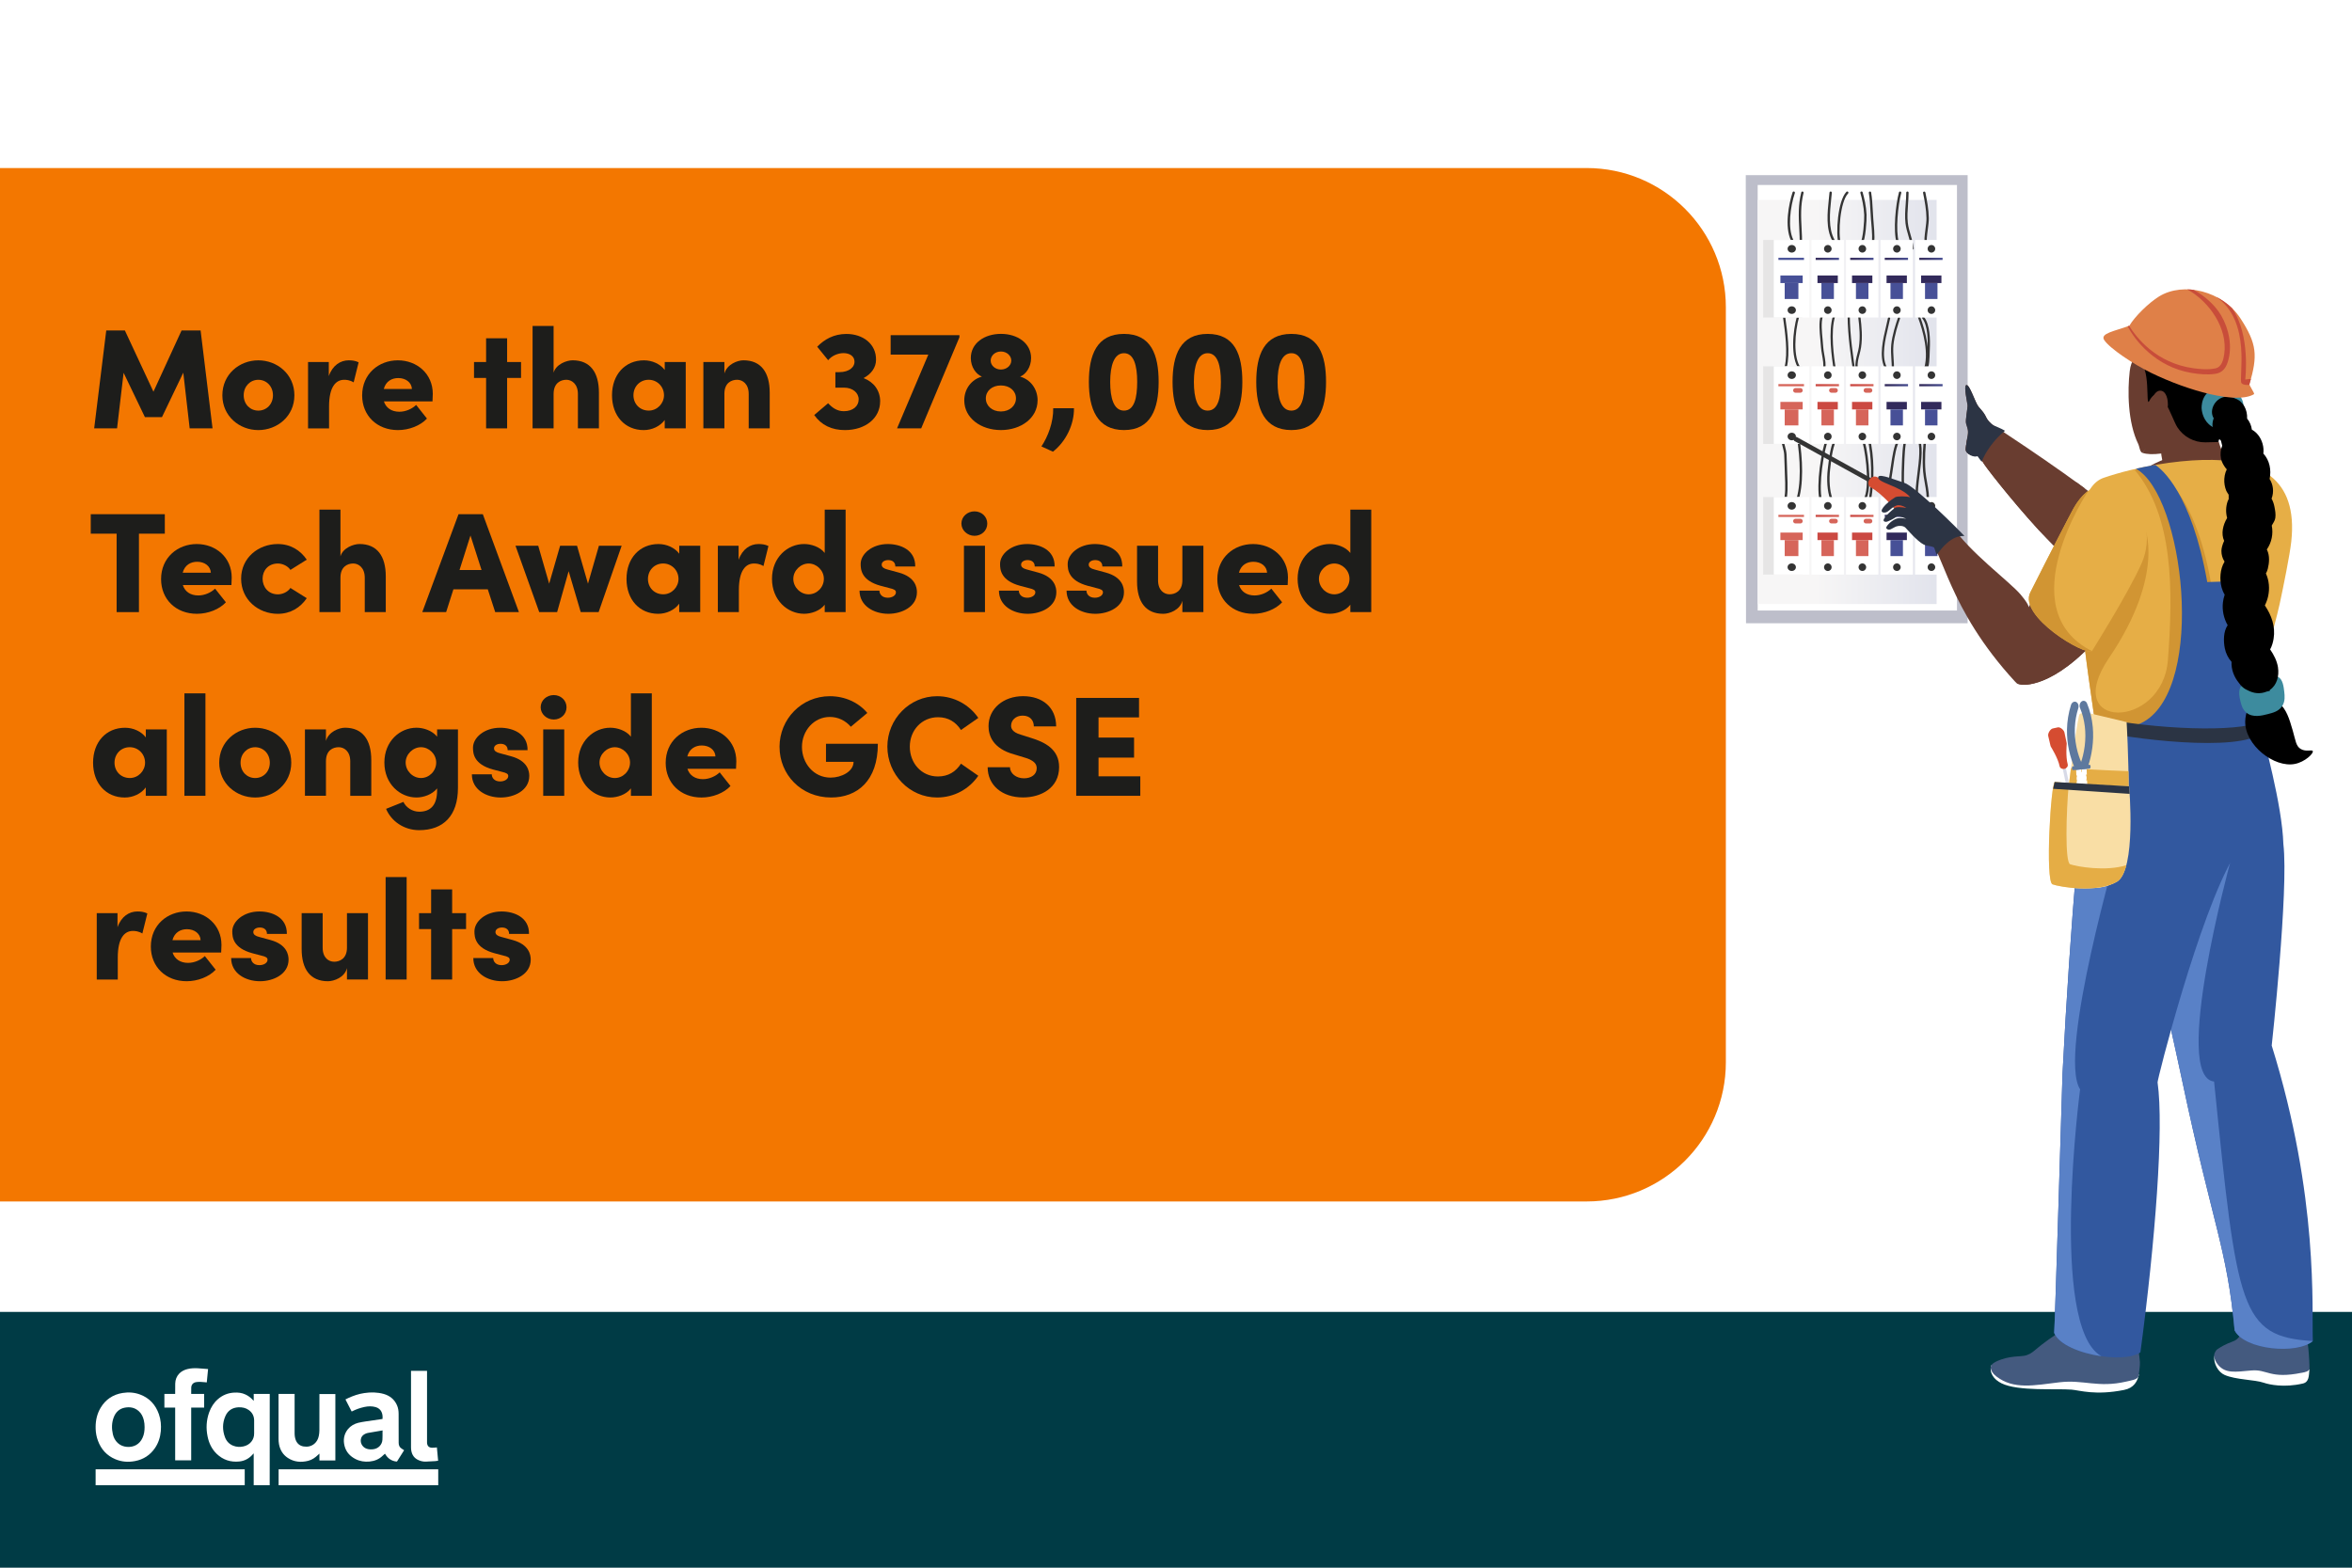 <?xml version="1.0" encoding="UTF-8"?><svg id="Layer_1" xmlns="http://www.w3.org/2000/svg" xmlns:xlink="http://www.w3.org/1999/xlink" viewBox="0 0 960 640"><defs><style>.cls-1{clip-path:url(#clippath);}.cls-2{fill:none;}.cls-2,.cls-3,.cls-4,.cls-5,.cls-6,.cls-7,.cls-8,.cls-9,.cls-10,.cls-11,.cls-12,.cls-13,.cls-14,.cls-15,.cls-16,.cls-17,.cls-18,.cls-19,.cls-20,.cls-21,.cls-22,.cls-23,.cls-24,.cls-25,.cls-26,.cls-27,.cls-28,.cls-29,.cls-30,.cls-31,.cls-32,.cls-33,.cls-34,.cls-35,.cls-36,.cls-37,.cls-38,.cls-39,.cls-40,.cls-41,.cls-42,.cls-43,.cls-44,.cls-45,.cls-46,.cls-47,.cls-48,.cls-49,.cls-50,.cls-51,.cls-52,.cls-53,.cls-54,.cls-55,.cls-56,.cls-57,.cls-58,.cls-59,.cls-60,.cls-61,.cls-62,.cls-63,.cls-64,.cls-65,.cls-66,.cls-67,.cls-68,.cls-69,.cls-70,.cls-71,.cls-72,.cls-73,.cls-74,.cls-75,.cls-76,.cls-77,.cls-78,.cls-79,.cls-80,.cls-81{stroke-width:0px;}.cls-3{fill:url(#linear-gradient);}.cls-4{fill:url(#linear-gradient-38);}.cls-5{fill:url(#linear-gradient-33);}.cls-6{fill:url(#linear-gradient-29);}.cls-7{fill:url(#linear-gradient-32);}.cls-8{fill:url(#linear-gradient-30);}.cls-9{fill:url(#linear-gradient-31);}.cls-10{fill:url(#linear-gradient-36);}.cls-11{fill:url(#linear-gradient-39);}.cls-12{fill:url(#linear-gradient-34);}.cls-13{fill:url(#linear-gradient-37);}.cls-14{fill:url(#linear-gradient-35);}.cls-15{fill:url(#linear-gradient-28);}.cls-16{fill:url(#linear-gradient-25);}.cls-17{fill:url(#linear-gradient-11);}.cls-18{fill:url(#linear-gradient-12);}.cls-19{fill:url(#linear-gradient-13);}.cls-20{fill:url(#linear-gradient-10);}.cls-21{fill:url(#linear-gradient-17);}.cls-22{fill:url(#linear-gradient-16);}.cls-23{fill:url(#linear-gradient-19);}.cls-24{fill:url(#linear-gradient-15);}.cls-25{fill:url(#linear-gradient-23);}.cls-26{fill:url(#linear-gradient-21);}.cls-27{fill:url(#linear-gradient-18);}.cls-28{fill:url(#linear-gradient-14);}.cls-29{fill:url(#linear-gradient-22);}.cls-30{fill:url(#linear-gradient-20);}.cls-31{fill:url(#linear-gradient-27);}.cls-32{fill:url(#linear-gradient-24);}.cls-33{fill:url(#linear-gradient-26);}.cls-34{fill:url(#linear-gradient-45);}.cls-35{fill:url(#linear-gradient-46);}.cls-36{fill:url(#linear-gradient-44);}.cls-37{fill:url(#linear-gradient-48);}.cls-38{fill:url(#linear-gradient-49);}.cls-39{fill:url(#linear-gradient-47);}.cls-40{fill:url(#linear-gradient-42);}.cls-41{fill:url(#linear-gradient-43);}.cls-42{fill:url(#linear-gradient-40);}.cls-43{fill:url(#linear-gradient-41);}.cls-44{fill:url(#linear-gradient-55);}.cls-45{fill:url(#linear-gradient-56);}.cls-46{fill:url(#linear-gradient-53);}.cls-47{fill:url(#linear-gradient-51);}.cls-48{fill:url(#linear-gradient-52);}.cls-49{fill:url(#linear-gradient-50);}.cls-50{fill:url(#linear-gradient-54);}.cls-82{clip-path:url(#clippath-1);}.cls-83{clip-path:url(#clippath-4);}.cls-84{clip-path:url(#clippath-3);}.cls-85{clip-path:url(#clippath-2);}.cls-86{clip-path:url(#clippath-7);}.cls-87{clip-path:url(#clippath-8);}.cls-88{clip-path:url(#clippath-6);}.cls-89{clip-path:url(#clippath-5);}.cls-90{clip-path:url(#clippath-9);}.cls-91{clip-path:url(#clippath-60);}.cls-92{clip-path:url(#clippath-69);}.cls-93{clip-path:url(#clippath-20);}.cls-94{clip-path:url(#clippath-21);}.cls-95{clip-path:url(#clippath-24);}.cls-96{clip-path:url(#clippath-23);}.cls-97{clip-path:url(#clippath-22);}.cls-98{clip-path:url(#clippath-25);}.cls-99{clip-path:url(#clippath-44);}.cls-100{clip-path:url(#clippath-45);}.cls-101{clip-path:url(#clippath-40);}.cls-102{clip-path:url(#clippath-42);}.cls-103{clip-path:url(#clippath-41);}.cls-104{clip-path:url(#clippath-47);}.cls-105{clip-path:url(#clippath-43);}.cls-106{clip-path:url(#clippath-46);}.cls-107{clip-path:url(#clippath-48);}.cls-108{clip-path:url(#clippath-49);}.cls-109{clip-path:url(#clippath-84);}.cls-110{clip-path:url(#clippath-88);}.cls-111{clip-path:url(#clippath-86);}.cls-112{clip-path:url(#clippath-81);}.cls-113{clip-path:url(#clippath-83);}.cls-114{clip-path:url(#clippath-85);}.cls-115{clip-path:url(#clippath-80);}.cls-116{clip-path:url(#clippath-87);}.cls-117{clip-path:url(#clippath-82);}.cls-118{clip-path:url(#clippath-89);}.cls-119{clip-path:url(#clippath-27);}.cls-120{clip-path:url(#clippath-28);}.cls-121{clip-path:url(#clippath-26);}.cls-122{clip-path:url(#clippath-29);}.cls-123{clip-path:url(#clippath-34);}.cls-124{clip-path:url(#clippath-35);}.cls-125{clip-path:url(#clippath-36);}.cls-126{clip-path:url(#clippath-37);}.cls-127{clip-path:url(#clippath-39);}.cls-128{clip-path:url(#clippath-33);}.cls-129{clip-path:url(#clippath-32);}.cls-130{clip-path:url(#clippath-30);}.cls-131{clip-path:url(#clippath-38);}.cls-132{clip-path:url(#clippath-31);}.cls-133{clip-path:url(#clippath-90);}.cls-134{clip-path:url(#clippath-53);}.cls-135{clip-path:url(#clippath-54);}.cls-136{clip-path:url(#clippath-50);}.cls-137{clip-path:url(#clippath-51);}.cls-138{clip-path:url(#clippath-52);}.cls-139{clip-path:url(#clippath-55);}.cls-140{clip-path:url(#clippath-56);}.cls-141{clip-path:url(#clippath-57);}.cls-142{clip-path:url(#clippath-58);}.cls-143{clip-path:url(#clippath-79);}.cls-144{clip-path:url(#clippath-61);}.cls-145{clip-path:url(#clippath-64);}.cls-146{clip-path:url(#clippath-62);}.cls-147{clip-path:url(#clippath-68);}.cls-148{clip-path:url(#clippath-67);}.cls-149{clip-path:url(#clippath-73);}.cls-150{clip-path:url(#clippath-59);}.cls-151{clip-path:url(#clippath-65);}.cls-152{clip-path:url(#clippath-63);}.cls-153{clip-path:url(#clippath-66);}.cls-154{clip-path:url(#clippath-70);}.cls-155{clip-path:url(#clippath-75);}.cls-156{clip-path:url(#clippath-72);}.cls-157{clip-path:url(#clippath-78);}.cls-158{clip-path:url(#clippath-71);}.cls-159{clip-path:url(#clippath-77);}.cls-160{clip-path:url(#clippath-74);}.cls-161{clip-path:url(#clippath-76);}.cls-162{clip-path:url(#clippath-14);}.cls-163{clip-path:url(#clippath-13);}.cls-164{clip-path:url(#clippath-12);}.cls-165{clip-path:url(#clippath-10);}.cls-166{clip-path:url(#clippath-15);}.cls-167{clip-path:url(#clippath-17);}.cls-168{clip-path:url(#clippath-16);}.cls-169{clip-path:url(#clippath-19);}.cls-170{clip-path:url(#clippath-11);}.cls-171{clip-path:url(#clippath-18);}.cls-51{fill:url(#linear-gradient-4);}.cls-52{fill:url(#linear-gradient-2);}.cls-53{fill:url(#linear-gradient-3);}.cls-54{fill:url(#linear-gradient-8);}.cls-55{fill:url(#linear-gradient-9);}.cls-56{fill:url(#linear-gradient-7);}.cls-57{fill:url(#linear-gradient-5);}.cls-58{fill:url(#linear-gradient-6);}.cls-60{fill:#f9dea5;}.cls-61{fill:#5e799e;}.cls-62{fill:#343434;}.cls-63{fill:#2c3444;}.cls-64{fill:#2b3444;}.cls-65{fill:#5981c7;}.cls-66{fill:#3d8b9e;}.cls-67{fill:#445a7f;}.cls-68{fill:#1d1d1b;}.cls-69{fill:#d19533;}.cls-70{fill:#c84d3a;}.cls-71{fill:#df8048;}.cls-72{fill:#d54c31;}.cls-73{fill:#bdbeca;}.cls-74{fill:#32589f;}.cls-75{fill:#f37700;}.cls-76{fill:#fff;}.cls-77{fill:#e6e5e5;}.cls-78{fill:#e5ad45;}.cls-79{fill:#e6ae46;}.cls-80{fill:#003b45;}.cls-81{fill:#693d30;}</style><clipPath id="clippath"><rect class="cls-2" x="712.56" y="71.51" width="231.46" height="496.97"/></clipPath><clipPath id="clippath-1"><rect class="cls-2" x="717.42" y="81.61" width="73.04" height="165"/></clipPath><linearGradient id="linear-gradient" x1="6811.57" y1="212.79" x2="6811.99" y2="212.79" gradientTransform="translate(1195572.8 -37160.15) rotate(-180) scale(175.4 -175.4)" gradientUnits="userSpaceOnUse"><stop offset="0" stop-color="#d7dae7"/><stop offset="1" stop-color="#f7f6f6"/></linearGradient><clipPath id="clippath-2"><rect class="cls-2" x="712.56" y="71.51" width="231.46" height="496.97"/></clipPath><clipPath id="clippath-3"><rect class="cls-2" x="726.69" y="164.06" width="9.1" height="3.09"/></clipPath><linearGradient id="linear-gradient-2" x1="7055.31" y1="249.85" x2="7055.73" y2="249.85" gradientTransform="translate(154937.46 -5295.23) rotate(-180) scale(21.86 -21.86)" gradientUnits="userSpaceOnUse"><stop offset="0" stop-color="#d6655a"/><stop offset="1" stop-color="#cb4942"/></linearGradient><clipPath id="clippath-4"><rect class="cls-2" x="728.45" y="167.15" width="5.59" height="6.51"/></clipPath><linearGradient id="linear-gradient-3" x1="7230.3" y1="275.95" x2="7230.71" y2="275.95" gradientTransform="translate(97802.56 -3534.3) rotate(-180) scale(13.43 -13.43)" xlink:href="#linear-gradient-2"/><clipPath id="clippath-5"><rect class="cls-2" x="712.56" y="71.51" width="231.46" height="496.97"/></clipPath><clipPath id="clippath-6"><path class="cls-2" d="m732.84,158.43c-.52,0-.95.42-.95.95s.42.95.95.95h2.01c.53,0,.95-.42.95-.95s-.42-.95-.95-.95h-2.01Z"/></clipPath><linearGradient id="linear-gradient-4" x1="7426.45" y1="307.14" x2="7426.87" y2="307.14" gradientTransform="translate(70381.27 -2720.97) rotate(-180) scale(9.38 -9.38)" xlink:href="#linear-gradient-2"/><clipPath id="clippath-7"><rect class="cls-2" x="725.88" y="156.81" width="10.44" height=".89"/></clipPath><linearGradient id="linear-gradient-5" x1="7019.63" y1="244.9" x2="7020.04" y2="244.9" gradientTransform="translate(176687.92 -5981.24) rotate(-180) scale(25.07 -25.07)" xlink:href="#linear-gradient-2"/><clipPath id="clippath-8"><rect class="cls-2" x="712.56" y="71.51" width="231.46" height="496.97"/></clipPath><clipPath id="clippath-9"><rect class="cls-2" x="741.83" y="164.06" width="8.3" height="3.09"/></clipPath><linearGradient id="linear-gradient-6" x1="7083.39" y1="253.96" x2="7083.81" y2="253.96" gradientTransform="translate(141869.59 -4894.02) rotate(-180) scale(19.92 -19.92)" xlink:href="#linear-gradient-2"/><clipPath id="clippath-10"><rect class="cls-2" x="743.44" y="167.15" width="5.09" height="6.51"/></clipPath><linearGradient id="linear-gradient-7" x1="7276.1" y1="282.61" x2="7276.52" y2="282.61" gradientTransform="translate(89774.22 -3287.4) rotate(-180) scale(12.24 -12.24)" xlink:href="#linear-gradient-2"/><clipPath id="clippath-11"><rect class="cls-2" x="712.56" y="71.51" width="231.46" height="496.97"/></clipPath><clipPath id="clippath-12"><path class="cls-2" d="m747.52,158.43c-.52,0-.95.42-.95.95s.43.95.95.95h1.66c.52,0,.95-.42.95-.95s-.42-.95-.95-.95h-1.66Z"/></clipPath><linearGradient id="linear-gradient-8" x1="7491.9" y1="316.81" x2="7492.32" y2="316.81" gradientTransform="translate(64792.79 -2548.79) rotate(-180) scale(8.55 -8.55)" xlink:href="#linear-gradient-2"/><clipPath id="clippath-13"><rect class="cls-2" x="741.09" y="156.81" width="9.51" height=".89"/></clipPath><linearGradient id="linear-gradient-9" x1="7044.09" y1="248.52" x2="7044.5" y2="248.52" gradientTransform="translate(161710.03 -5521.55) rotate(-180) scale(22.85 -22.85)" xlink:href="#linear-gradient-2"/><clipPath id="clippath-14"><rect class="cls-2" x="712.56" y="71.51" width="231.46" height="496.97"/></clipPath><clipPath id="clippath-15"><rect class="cls-2" x="755.93" y="164.06" width="8.3" height="3.09"/></clipPath><linearGradient id="linear-gradient-10" x1="7084.38" y1="253.96" x2="7084.8" y2="253.96" gradientTransform="translate(141903.45 -4894.02) rotate(-180) scale(19.92 -19.92)" xlink:href="#linear-gradient-2"/><clipPath id="clippath-16"><rect class="cls-2" x="757.53" y="167.15" width="5.09" height="6.51"/></clipPath><linearGradient id="linear-gradient-11" x1="7277.71" y1="282.61" x2="7278.13" y2="282.61" gradientTransform="translate(89808.07 -3287.4) rotate(-180) scale(12.24 -12.24)" xlink:href="#linear-gradient-2"/><clipPath id="clippath-17"><rect class="cls-2" x="712.56" y="71.51" width="231.46" height="496.97"/></clipPath><clipPath id="clippath-18"><path class="cls-2" d="m761.61,158.43c-.52,0-.95.42-.95.95s.43.95.95.95h1.66c.52,0,.95-.42.95-.95s-.42-.95-.95-.95h-1.66Z"/></clipPath><linearGradient id="linear-gradient-12" x1="7494.22" y1="316.81" x2="7494.63" y2="316.81" gradientTransform="translate(64826.64 -2548.79) rotate(-180) scale(8.55 -8.55)" xlink:href="#linear-gradient-2"/><clipPath id="clippath-19"><rect class="cls-2" x="755.19" y="156.81" width="9.51" height=".89"/></clipPath><linearGradient id="linear-gradient-13" x1="7044.95" y1="248.52" x2="7045.37" y2="248.52" gradientTransform="translate(161743.88 -5521.55) rotate(-180) scale(22.85 -22.85)" xlink:href="#linear-gradient-2"/><clipPath id="clippath-20"><rect class="cls-2" x="712.56" y="71.51" width="231.46" height="496.97"/></clipPath><clipPath id="clippath-21"><rect class="cls-2" x="770.02" y="164.06" width="8.3" height="3.09"/></clipPath><linearGradient id="linear-gradient-14" x1="7085.38" y1="253.96" x2="7085.79" y2="253.96" gradientTransform="translate(141937.3 -4894.02) rotate(-180) scale(19.92 -19.92)" gradientUnits="userSpaceOnUse"><stop offset="0" stop-color="#475097"/><stop offset="1" stop-color="#322a5b"/></linearGradient><clipPath id="clippath-22"><rect class="cls-2" x="771.62" y="167.15" width="5.09" height="6.51"/></clipPath><linearGradient id="linear-gradient-15" x1="7279.33" y1="282.61" x2="7279.74" y2="282.61" gradientTransform="translate(89841.92 -3287.4) rotate(-180) scale(12.24 -12.24)" xlink:href="#linear-gradient-14"/><clipPath id="clippath-23"><rect class="cls-2" x="712.56" y="71.51" width="231.46" height="496.97"/></clipPath><clipPath id="clippath-24"><rect class="cls-2" x="769.28" y="156.81" width="9.51" height=".89"/></clipPath><linearGradient id="linear-gradient-16" x1="7045.82" y1="248.52" x2="7046.23" y2="248.52" gradientTransform="translate(161777.74 -5521.55) rotate(-180) scale(22.85 -22.85)" xlink:href="#linear-gradient-14"/><clipPath id="clippath-25"><rect class="cls-2" x="712.56" y="71.51" width="231.46" height="496.97"/></clipPath><clipPath id="clippath-26"><rect class="cls-2" x="784.12" y="164.06" width="8.3" height="3.09"/></clipPath><linearGradient id="linear-gradient-17" x1="7086.37" x2="7086.78" gradientTransform="translate(141971.15 -4894.02) rotate(-180) scale(19.92 -19.92)" xlink:href="#linear-gradient-14"/><clipPath id="clippath-27"><rect class="cls-2" x="785.72" y="167.15" width="5.09" height="6.51"/></clipPath><linearGradient id="linear-gradient-18" x1="7280.94" y1="282.61" x2="7281.36" y2="282.61" gradientTransform="translate(89875.77 -3287.4) rotate(-180) scale(12.24 -12.24)" xlink:href="#linear-gradient-14"/><clipPath id="clippath-28"><rect class="cls-2" x="712.56" y="71.51" width="231.46" height="496.97"/></clipPath><clipPath id="clippath-29"><rect class="cls-2" x="783.38" y="156.81" width="9.51" height=".89"/></clipPath><linearGradient id="linear-gradient-19" x1="7046.68" y1="248.52" x2="7047.1" y2="248.52" gradientTransform="translate(161811.58 -5521.55) rotate(-180) scale(22.85 -22.85)" xlink:href="#linear-gradient-14"/><clipPath id="clippath-30"><rect class="cls-2" x="712.56" y="71.51" width="231.46" height="496.97"/></clipPath><clipPath id="clippath-31"><rect class="cls-2" x="726.69" y="217.41" width="9.1" height="3.09"/></clipPath><linearGradient id="linear-gradient-20" y1="246.43" y2="246.43" gradientTransform="translate(154937.46 -5167.08) rotate(-180) scale(21.86 -21.86)" xlink:href="#linear-gradient-2"/><clipPath id="clippath-32"><rect class="cls-2" x="728.45" y="220.5" width="5.59" height="6.51"/></clipPath><linearGradient id="linear-gradient-21" x1="7230.3" y1="270.38" x2="7230.71" y2="270.38" gradientTransform="translate(97802.56 -3406.15) rotate(-180) scale(13.43 -13.43)" xlink:href="#linear-gradient-2"/><clipPath id="clippath-33"><rect class="cls-2" x="712.56" y="71.51" width="231.46" height="496.97"/></clipPath><clipPath id="clippath-34"><path class="cls-2" d="m732.84,211.79c-.52,0-.95.42-.95.95s.42.95.95.95h2.01c.53,0,.95-.42.95-.95s-.42-.95-.95-.95h-2.01Z"/></clipPath><linearGradient id="linear-gradient-22" x1="7426.45" y1="299.16" x2="7426.87" y2="299.16" gradientTransform="translate(70381.27 -2592.82) rotate(-180) scale(9.38 -9.38)" xlink:href="#linear-gradient-2"/><clipPath id="clippath-35"><rect class="cls-2" x="725.88" y="210.17" width="10.44" height=".89"/></clipPath><linearGradient id="linear-gradient-23" x1="7019.63" y1="241.91" x2="7020.04" y2="241.91" gradientTransform="translate(176687.92 -5853.1) rotate(-180) scale(25.07 -25.07)" xlink:href="#linear-gradient-2"/><clipPath id="clippath-36"><rect class="cls-2" x="712.56" y="71.51" width="231.46" height="496.97"/></clipPath><clipPath id="clippath-37"><rect class="cls-2" x="741.83" y="217.41" width="8.3" height="3.09"/></clipPath><linearGradient id="linear-gradient-24" x1="7083.39" y1="250.21" x2="7083.81" y2="250.21" gradientTransform="translate(141869.59 -4765.87) rotate(-180) scale(19.92 -19.92)" xlink:href="#linear-gradient-2"/><clipPath id="clippath-38"><rect class="cls-2" x="743.44" y="220.5" width="5.09" height="6.51"/></clipPath><linearGradient id="linear-gradient-25" x1="7276.1" y1="276.49" x2="7276.52" y2="276.49" gradientTransform="translate(89774.22 -3159.25) rotate(-180) scale(12.24 -12.24)" xlink:href="#linear-gradient-2"/><clipPath id="clippath-39"><rect class="cls-2" x="712.56" y="71.51" width="231.46" height="496.97"/></clipPath><clipPath id="clippath-40"><path class="cls-2" d="m747.52,211.79c-.52,0-.95.42-.95.95s.43.95.95.95h1.66c.52,0,.95-.42.95-.95s-.42-.95-.95-.95h-1.66Z"/></clipPath><linearGradient id="linear-gradient-26" x1="7491.9" y1="308.06" x2="7492.32" y2="308.06" gradientTransform="translate(64792.79 -2420.64) rotate(-180) scale(8.55 -8.55)" xlink:href="#linear-gradient-2"/><clipPath id="clippath-41"><rect class="cls-2" x="741.09" y="210.17" width="9.51" height=".89"/></clipPath><linearGradient id="linear-gradient-27" x1="7044.09" y1="245.25" x2="7044.5" y2="245.25" gradientTransform="translate(161710.03 -5393.41) rotate(-180) scale(22.85 -22.85)" xlink:href="#linear-gradient-2"/><clipPath id="clippath-42"><rect class="cls-2" x="712.56" y="71.51" width="231.46" height="496.97"/></clipPath><clipPath id="clippath-43"><rect class="cls-2" x="755.93" y="217.41" width="8.3" height="3.09"/></clipPath><linearGradient id="linear-gradient-28" x1="7084.38" y1="250.21" x2="7084.8" y2="250.21" gradientTransform="translate(141903.45 -4765.87) rotate(-180) scale(19.92 -19.92)" xlink:href="#linear-gradient-2"/><clipPath id="clippath-44"><rect class="cls-2" x="757.53" y="220.5" width="5.09" height="6.51"/></clipPath><linearGradient id="linear-gradient-29" x1="7277.71" y1="276.49" x2="7278.13" y2="276.49" gradientTransform="translate(89808.07 -3159.25) rotate(-180) scale(12.24 -12.24)" xlink:href="#linear-gradient-2"/><clipPath id="clippath-45"><rect class="cls-2" x="712.56" y="71.51" width="231.46" height="496.97"/></clipPath><clipPath id="clippath-46"><path class="cls-2" d="m761.61,211.79c-.52,0-.95.42-.95.95s.43.95.95.95h1.66c.52,0,.95-.42.95-.95s-.42-.95-.95-.95h-1.66Z"/></clipPath><linearGradient id="linear-gradient-30" x1="7494.22" y1="308.06" x2="7494.63" y2="308.06" gradientTransform="translate(64826.64 -2420.64) rotate(-180) scale(8.55 -8.55)" xlink:href="#linear-gradient-2"/><clipPath id="clippath-47"><rect class="cls-2" x="755.19" y="210.17" width="9.51" height=".89"/></clipPath><linearGradient id="linear-gradient-31" x1="7044.95" y1="245.25" x2="7045.37" y2="245.25" gradientTransform="translate(161743.88 -5393.41) rotate(-180) scale(22.85 -22.85)" xlink:href="#linear-gradient-2"/><clipPath id="clippath-48"><rect class="cls-2" x="712.56" y="71.51" width="231.46" height="496.97"/></clipPath><clipPath id="clippath-49"><rect class="cls-2" x="770.02" y="217.41" width="8.3" height="3.09"/></clipPath><linearGradient id="linear-gradient-32" y1="250.21" y2="250.21" gradientTransform="translate(141937.3 -4765.87) rotate(-180) scale(19.92 -19.92)" xlink:href="#linear-gradient-14"/><clipPath id="clippath-50"><rect class="cls-2" x="771.62" y="220.5" width="5.09" height="6.51"/></clipPath><linearGradient id="linear-gradient-33" x1="7279.33" y1="276.49" x2="7279.74" y2="276.49" gradientTransform="translate(89841.92 -3159.25) rotate(-180) scale(12.24 -12.24)" xlink:href="#linear-gradient-14"/><clipPath id="clippath-51"><rect class="cls-2" x="712.56" y="71.51" width="231.46" height="496.97"/></clipPath><clipPath id="clippath-52"><rect class="cls-2" x="769.28" y="210.17" width="9.51" height=".89"/></clipPath><linearGradient id="linear-gradient-34" x1="7045.82" y1="245.25" x2="7046.23" y2="245.25" gradientTransform="translate(161777.74 -5393.41) rotate(-180) scale(22.85 -22.85)" xlink:href="#linear-gradient-14"/><clipPath id="clippath-53"><rect class="cls-2" x="712.56" y="71.51" width="231.46" height="496.97"/></clipPath><clipPath id="clippath-54"><rect class="cls-2" x="784.12" y="217.41" width="8.3" height="3.09"/></clipPath><linearGradient id="linear-gradient-35" x1="7086.37" y1="250.21" x2="7086.78" y2="250.21" gradientTransform="translate(141971.15 -4765.87) rotate(-180) scale(19.92 -19.92)" xlink:href="#linear-gradient-14"/><clipPath id="clippath-55"><rect class="cls-2" x="785.72" y="220.5" width="5.09" height="6.51"/></clipPath><linearGradient id="linear-gradient-36" x1="7280.94" y1="276.49" x2="7281.36" y2="276.49" gradientTransform="translate(89875.77 -3159.25) rotate(-180) scale(12.24 -12.24)" xlink:href="#linear-gradient-14"/><clipPath id="clippath-56"><rect class="cls-2" x="712.56" y="71.51" width="231.46" height="496.97"/></clipPath><clipPath id="clippath-57"><rect class="cls-2" x="783.38" y="210.17" width="9.51" height=".89"/></clipPath><linearGradient id="linear-gradient-37" x1="7046.68" y1="245.25" x2="7047.1" y2="245.25" gradientTransform="translate(161811.58 -5393.41) rotate(-180) scale(22.85 -22.85)" xlink:href="#linear-gradient-14"/><clipPath id="clippath-58"><rect class="cls-2" x="712.56" y="71.51" width="231.46" height="496.97"/></clipPath><clipPath id="clippath-59"><rect class="cls-2" x="726.69" y="112.47" width="9.1" height="3.09"/></clipPath><linearGradient id="linear-gradient-38" x1="7055.31" y1="253.16" x2="7055.73" y2="253.16" gradientTransform="translate(154937.46 -5419.11) rotate(-180) scale(21.86 -21.86)" xlink:href="#linear-gradient-14"/><clipPath id="clippath-60"><rect class="cls-2" x="728.45" y="115.56" width="5.59" height="6.51"/></clipPath><linearGradient id="linear-gradient-39" x1="7230.3" y1="281.34" x2="7230.71" y2="281.34" gradientTransform="translate(97802.56 -3658.19) rotate(-180) scale(13.43 -13.43)" xlink:href="#linear-gradient-14"/><clipPath id="clippath-61"><rect class="cls-2" x="712.56" y="71.51" width="231.46" height="496.97"/></clipPath><clipPath id="clippath-62"><rect class="cls-2" x="725.88" y="105.23" width="10.44" height=".89"/></clipPath><linearGradient id="linear-gradient-40" x1="7019.63" y1="247.78" x2="7020.04" y2="247.78" gradientTransform="translate(176687.92 -6105.13) rotate(-180) scale(25.07 -25.07)" xlink:href="#linear-gradient-14"/><clipPath id="clippath-63"><rect class="cls-2" x="712.56" y="71.51" width="231.46" height="496.97"/></clipPath><clipPath id="clippath-64"><rect class="cls-2" x="741.83" y="112.47" width="8.3" height="3.09"/></clipPath><linearGradient id="linear-gradient-41" x1="7083.39" y1="257.59" x2="7083.81" y2="257.59" gradientTransform="translate(141869.59 -5017.91) rotate(-180) scale(19.92 -19.92)" xlink:href="#linear-gradient-14"/><clipPath id="clippath-65"><rect class="cls-2" x="743.44" y="115.56" width="5.09" height="6.51"/></clipPath><linearGradient id="linear-gradient-42" x1="7276.1" y1="288.52" x2="7276.52" y2="288.52" gradientTransform="translate(89774.22 -3411.29) rotate(-180) scale(12.24 -12.24)" xlink:href="#linear-gradient-14"/><clipPath id="clippath-66"><rect class="cls-2" x="712.56" y="71.51" width="231.46" height="496.97"/></clipPath><clipPath id="clippath-67"><rect class="cls-2" x="741.09" y="105.23" width="9.51" height=".89"/></clipPath><linearGradient id="linear-gradient-43" x1="7044.09" y1="251.69" x2="7044.5" y2="251.69" gradientTransform="translate(161710.03 -5645.44) rotate(-180) scale(22.85 -22.85)" xlink:href="#linear-gradient-14"/><clipPath id="clippath-68"><rect class="cls-2" x="712.56" y="71.51" width="231.46" height="496.97"/></clipPath><clipPath id="clippath-69"><rect class="cls-2" x="755.93" y="112.47" width="8.3" height="3.09"/></clipPath><linearGradient id="linear-gradient-44" x1="7084.38" y1="257.59" x2="7084.8" y2="257.59" gradientTransform="translate(141903.45 -5017.91) rotate(-180) scale(19.92 -19.92)" xlink:href="#linear-gradient-14"/><clipPath id="clippath-70"><rect class="cls-2" x="757.53" y="115.56" width="5.09" height="6.51"/></clipPath><linearGradient id="linear-gradient-45" x1="7277.71" y1="288.52" x2="7278.13" y2="288.52" gradientTransform="translate(89808.07 -3411.29) rotate(-180) scale(12.24 -12.24)" xlink:href="#linear-gradient-14"/><clipPath id="clippath-71"><rect class="cls-2" x="712.56" y="71.51" width="231.46" height="496.97"/></clipPath><clipPath id="clippath-72"><rect class="cls-2" x="755.19" y="105.23" width="9.51" height=".89"/></clipPath><linearGradient id="linear-gradient-46" x1="7044.95" y1="251.69" x2="7045.37" y2="251.69" gradientTransform="translate(161743.88 -5645.44) rotate(-180) scale(22.85 -22.85)" xlink:href="#linear-gradient-14"/><clipPath id="clippath-73"><rect class="cls-2" x="712.56" y="71.51" width="231.46" height="496.97"/></clipPath><clipPath id="clippath-74"><rect class="cls-2" x="770.02" y="112.47" width="8.3" height="3.09"/></clipPath><linearGradient id="linear-gradient-47" y1="257.59" y2="257.59" gradientTransform="translate(141937.3 -5017.91) rotate(-180) scale(19.92 -19.92)" xlink:href="#linear-gradient-14"/><clipPath id="clippath-75"><rect class="cls-2" x="771.62" y="115.56" width="5.09" height="6.51"/></clipPath><linearGradient id="linear-gradient-48" x1="7279.33" y1="288.52" x2="7279.74" y2="288.52" gradientTransform="translate(89841.92 -3411.29) rotate(-180) scale(12.24 -12.24)" xlink:href="#linear-gradient-14"/><clipPath id="clippath-76"><rect class="cls-2" x="712.56" y="71.51" width="231.46" height="496.97"/></clipPath><clipPath id="clippath-77"><rect class="cls-2" x="769.28" y="105.23" width="9.51" height=".89"/></clipPath><linearGradient id="linear-gradient-49" x1="7045.82" y1="251.69" x2="7046.23" y2="251.69" gradientTransform="translate(161777.74 -5645.44) rotate(-180) scale(22.85 -22.85)" xlink:href="#linear-gradient-14"/><clipPath id="clippath-78"><rect class="cls-2" x="712.56" y="71.51" width="231.46" height="496.97"/></clipPath><clipPath id="clippath-79"><rect class="cls-2" x="784.12" y="112.47" width="8.3" height="3.09"/></clipPath><linearGradient id="linear-gradient-50" x1="7086.37" y1="257.59" x2="7086.78" y2="257.59" gradientTransform="translate(141971.15 -5017.91) rotate(-180) scale(19.92 -19.92)" xlink:href="#linear-gradient-14"/><clipPath id="clippath-80"><rect class="cls-2" x="785.72" y="115.56" width="5.09" height="6.51"/></clipPath><linearGradient id="linear-gradient-51" x1="7280.94" y1="288.52" x2="7281.36" y2="288.52" gradientTransform="translate(89875.77 -3411.29) rotate(-180) scale(12.24 -12.24)" xlink:href="#linear-gradient-14"/><clipPath id="clippath-81"><rect class="cls-2" x="712.56" y="71.51" width="231.46" height="496.97"/></clipPath><clipPath id="clippath-82"><rect class="cls-2" x="783.38" y="105.23" width="9.51" height=".89"/></clipPath><linearGradient id="linear-gradient-52" x1="7046.68" y1="251.69" x2="7047.1" y2="251.69" gradientTransform="translate(161811.58 -5645.44) rotate(-180) scale(22.85 -22.85)" xlink:href="#linear-gradient-14"/><clipPath id="clippath-83"><rect class="cls-2" x="712.56" y="71.51" width="231.46" height="496.97"/></clipPath><clipPath id="clippath-84"><path class="cls-2" d="m920.32,524.07c-3.9,1.09-4.82,2.78-4.09,6.47.8,4.03,1.46,8.55,3.88,11.24,2.69,2.99,12.18,4.45,14.87.73,1.59-2.19-1.03-16.27-2.76-17.44-1.67-1.14-4.39-1.59-6.99-1.59-1.83,0-3.61.22-4.91.59"/></clipPath><linearGradient id="linear-gradient-53" x1="6912.74" y1="216.27" x2="6913.16" y2="216.27" gradientTransform="translate(324174.85 -9577.76) rotate(-180) scale(46.76 -46.76)" gradientUnits="userSpaceOnUse"><stop offset="0" stop-color="#322a5b"/><stop offset="1" stop-color="#24211d"/></linearGradient><clipPath id="clippath-85"><rect class="cls-2" x="712.56" y="71.51" width="231.46" height="496.97"/></clipPath><clipPath id="clippath-86"><path class="cls-2" d="m850,528.08c-4.02.71-5.1,2.32-4.73,6.09.41,4.12.63,8.72,2.79,11.66,2.4,3.26,11.78,5.65,14.84,2.19,1.81-2.04.56-16.42-1.06-17.77-2-1.68-5.86-2.39-9.04-2.39-1.04,0-2,.08-2.81.22"/></clipPath><linearGradient id="linear-gradient-54" x1="6916.96" y1="216.54" x2="6917.37" y2="216.54" gradientTransform="translate(309658.1 -9127.27) rotate(-180) scale(44.64 -44.64)" xlink:href="#linear-gradient-53"/><clipPath id="clippath-87"><path class="cls-2" d="m902.87,183.59c-13.46.38-25.63,7.32-25.63,7.32l37.56,3.5s4.95-10.83-10.9-10.83c-.33,0-.68,0-1.03.01"/></clipPath><linearGradient id="linear-gradient-55" x1="6845.42" y1="217.21" x2="6845.84" y2="217.21" gradientTransform="translate(630367.04 -19783.99) rotate(-180) scale(91.95 -91.95)" xlink:href="#linear-gradient-2"/><clipPath id="clippath-88"><rect class="cls-2" x="712.56" y="71.51" width="231.46" height="496.97"/></clipPath><clipPath id="clippath-89"><polygon class="cls-2" points="841.63 312.34 846.78 337.12 847.64 338.1 848.05 336.86 842.9 312.08 841.63 312.34"/></clipPath><linearGradient id="linear-gradient-56" x1="7182.11" y1="253.05" x2="7182.53" y2="253.05" gradientTransform="translate(111550.02 -3575.37) rotate(-180) scale(15.41 -15.41)" gradientUnits="userSpaceOnUse"><stop offset="0" stop-color="#f7f6f6"/><stop offset="1" stop-color="#d7dae7"/></linearGradient><clipPath id="clippath-90"><rect class="cls-2" x="712.56" y="71.51" width="231.46" height="496.97"/></clipPath></defs><rect class="cls-76" x="-5.22" y="-4.65" width="970.43" height="649.31"/><path class="cls-75" d="m0,68.6h647.61c31.36,0,56.82,25.46,56.82,56.82v308.25c0,31.36-25.46,56.82-56.82,56.82H0V68.6H0Z"/><path class="cls-68" d="m86.76,174.88h-9.34l-2.61-22.74-8.7,18.15h-6.96l-8.7-18.1-2.67,22.68h-9.34l4.93-39.96h7.6l11.66,25,11.48-25h7.77l4.87,39.96Z"/><path class="cls-68" d="m90.76,161.37c0-8.58,6.96-14.27,14.67-14.27s14.73,5.68,14.73,14.27-7.02,14.21-14.73,14.21-14.67-5.68-14.67-14.21Zm20.65,0c0-3.71-2.67-6.32-5.97-6.32s-5.97,2.61-5.97,6.32,2.67,6.26,5.97,6.26,5.97-2.55,5.97-6.26Z"/><path class="cls-68" d="m146.38,147.91l-2.03,8.18c-1.68-.99-3.02-1.04-3.89-1.04-3.36,0-6.15,2.84-6.15,10.85v8.99h-8.58v-27.09h8.47v5.74c1.57-4.47,4.81-6.44,8.12-6.44,1.28,0,2.67.12,4.06.81Z"/><path class="cls-68" d="m176.54,163.86h-19.84c.81,2.61,3.07,4.23,6.32,4.23,2.55,0,5.16-1.16,6.84-2.78l4.41,5.57c-2.67,2.9-7.31,4.7-11.83,4.7-8.58,0-14.62-5.92-14.62-14.15,0-8.82,6.79-14.33,14.56-14.33s14.27,5.45,14.27,13.69c0,.75-.06,1.74-.12,3.07Zm-8.41-5.05c-.12-2.67-2.49-4.47-5.57-4.47-2.55,0-5.05,1.22-5.92,4.47h11.48Z"/><path class="cls-68" d="m212.67,147.79v6.5h-5.68v20.59h-8.58v-20.59h-4.93v-6.5h4.93v-9.69h8.58v9.69h5.68Z"/><path class="cls-68" d="m244.46,160.32v14.56h-8.58v-14.04c0-4.12-2.55-5.8-4.7-5.8-2.32,0-5.22,1.28-5.22,5.8v14.04h-8.58v-41.82h8.58v19.08c.99-3.48,5.34-5.05,7.77-5.05,7.19,0,10.73,4.93,10.73,13.22Z"/><path class="cls-68" d="m271.31,147.79h8.58v27.09h-8.58v-3.42c-1.86,2.55-5.16,4.12-8.58,4.12-7.6,0-12.93-5.74-12.93-14.21s5.34-14.27,13.05-14.27c3.31,0,6.61,1.45,8.47,3.94v-3.25Zm-.29,13.57c0-3.54-2.78-6.32-6.26-6.32-3.65,0-6.21,2.84-6.21,6.32s2.55,6.26,6.26,6.26c3.48,0,6.21-2.96,6.21-6.26Z"/><path class="cls-68" d="m314.17,160.32v14.56h-8.58v-14.04c0-4.18-2.55-5.8-4.7-5.8-2.32,0-5.22,1.22-5.22,5.74v14.09h-8.58v-27.09h8.58v4.7c1.04-3.71,5.28-5.39,7.77-5.39,7.19,0,10.73,4.93,10.73,13.22Z"/><path class="cls-68" d="m359.24,163.86c0,6.84-5.97,11.72-14.38,11.72-5.39,0-9.63-2.03-12.53-6.15l5.68-4.81c1.86,2.03,3.83,3.25,6.44,3.25,3.71,0,6.03-2.09,6.03-4.81s-2.44-4.81-6.03-4.81h-3.48v-6.32h1.57c4.18,0,6.5-2.2,6.21-4.64-.17-1.91-1.97-3.13-4.47-3.13-2.32,0-4.81,1.1-6.26,2.9l-4.47-5.51c2.96-3.02,6.79-5.22,11.95-5.22,6.67,0,12.18,4.06,12.06,10.61,0,3.07-1.97,5.8-5.1,7.42,4.18,1.57,6.79,5.05,6.79,9.51Z"/><path class="cls-68" d="m363.53,136.83h28.07v.87l-15.6,37.18h-9.86l12.76-30.1h-15.37v-7.95Z"/><path class="cls-68" d="m423.5,163.45c0,7.19-6.73,12.12-14.96,12.12s-14.96-4.93-14.96-12.12c0-4.81,3.07-8.58,7.19-9.69-2.38-.99-4.52-3.89-4.52-7.6,0-6.03,5.51-9.86,12.3-9.86s12.3,3.83,12.3,9.86c0,3.71-2.09,6.61-4.47,7.6,4.06,1.1,7.13,4.87,7.13,9.69Zm-8.82-.81c0-3.02-2.49-5.28-6.15-5.28s-6.15,2.26-6.15,5.28,2.55,5.34,6.15,5.34,6.15-2.38,6.15-5.34Zm-10.32-15.43c0,1.97,1.8,3.65,4.18,3.65s4.23-1.68,4.23-3.65-1.8-3.71-4.23-3.71-4.18,1.74-4.18,3.71Z"/><path class="cls-68" d="m425.07,182.25c2.67-4,4.93-9.92,4.81-15.6h8.47c.12,6.67-3.36,13.69-8.58,17.75l-4.7-2.15Z"/><path class="cls-68" d="m444.44,155.91c0-10.96,3.19-19.6,14.33-19.6s14.15,8.64,14.15,19.6-3.13,19.66-14.15,19.66-14.33-8.76-14.33-19.66Zm19.72,0c0-6.61-1.33-11.72-5.39-11.72s-5.63,5.1-5.63,11.72,1.45,11.72,5.63,11.72,5.39-5.16,5.39-11.72Z"/><path class="cls-68" d="m478.6,155.91c0-10.96,3.19-19.6,14.33-19.6s14.15,8.64,14.15,19.6-3.13,19.66-14.15,19.66-14.33-8.76-14.33-19.66Zm19.72,0c0-6.61-1.33-11.72-5.39-11.72s-5.63,5.1-5.63,11.72,1.45,11.72,5.63,11.72,5.39-5.16,5.39-11.72Z"/><path class="cls-68" d="m512.76,155.91c0-10.96,3.19-19.6,14.33-19.6s14.15,8.64,14.15,19.6-3.13,19.66-14.15,19.66-14.33-8.76-14.33-19.66Zm19.72,0c0-6.61-1.33-11.72-5.39-11.72s-5.63,5.1-5.63,11.72,1.45,11.72,5.63,11.72,5.39-5.16,5.39-11.72Z"/><path class="cls-68" d="m67.27,209.92v7.95h-10.56v32.02h-9.11v-32.02h-10.56v-7.95h30.22Z"/><path class="cls-68" d="m94.47,238.86h-19.84c.81,2.61,3.07,4.23,6.32,4.23,2.55,0,5.16-1.16,6.84-2.78l4.41,5.57c-2.67,2.9-7.31,4.7-11.83,4.7-8.58,0-14.62-5.92-14.62-14.15,0-8.82,6.79-14.33,14.56-14.33s14.27,5.45,14.27,13.69c0,.75-.06,1.74-.12,3.07Zm-8.41-5.05c-.12-2.67-2.49-4.47-5.57-4.47-2.55,0-5.05,1.22-5.92,4.47h11.48Z"/><path class="cls-68" d="m98.42,236.25c0-8.58,7.08-14.15,14.96-14.15,5.22,0,9.22,2.55,11.83,6.38l-6.67,4.18c-1.04-1.62-3.25-2.61-5.1-2.61-3.94,0-6.26,2.84-6.26,6.21s2.32,6.38,6.26,6.38c1.86,0,4.06-.99,5.1-2.61l6.67,4.18c-2.61,3.83-6.61,6.38-11.83,6.38-7.89,0-14.96-5.74-14.96-14.33Z"/><path class="cls-68" d="m157.46,235.32v14.56h-8.58v-14.04c0-4.12-2.55-5.8-4.7-5.8-2.32,0-5.22,1.28-5.22,5.8v14.04h-8.58v-41.82h8.58v19.08c.99-3.48,5.34-5.05,7.77-5.05,7.19,0,10.73,4.93,10.73,13.22Z"/><path class="cls-68" d="m202.12,249.88l-3.02-9.28h-14.04l-2.96,9.28h-9.74l14.79-39.96h9.92l14.73,39.96h-9.69Zm-14.56-17.17h8.99l-4.52-14.09-4.47,14.09Z"/><path class="cls-68" d="m244.46,222.79h9.28l-9.4,27.09h-7.31l-4.93-16.7-4.7,16.7h-7.31l-9.69-27.09h9.28l4.47,15.49,4.47-15.49h6.9l4.47,15.49,4.47-15.49Z"/><path class="cls-68" d="m277.23,222.79h8.58v27.09h-8.58v-3.42c-1.86,2.55-5.16,4.12-8.58,4.12-7.6,0-12.93-5.74-12.93-14.21s5.34-14.27,13.05-14.27c3.31,0,6.61,1.45,8.47,3.94v-3.25Zm-.29,13.57c0-3.54-2.78-6.32-6.26-6.32-3.65,0-6.21,2.84-6.21,6.32s2.55,6.26,6.26,6.26c3.48,0,6.21-2.96,6.21-6.26Z"/><path class="cls-68" d="m313.65,222.91l-2.03,8.18c-1.68-.99-3.02-1.04-3.89-1.04-3.36,0-6.15,2.84-6.15,10.85v8.99h-8.58v-27.09h8.47v5.74c1.57-4.47,4.81-6.44,8.12-6.44,1.28,0,2.67.12,4.06.81Z"/><path class="cls-68" d="m336.62,208.06h8.53v41.82h-8.53v-3.02c-1.97,2.61-5.63,3.71-8.41,3.71-6.73,0-13.11-5.51-13.11-14.27s6.38-14.21,13.11-14.21c2.78,0,6.44,1.1,8.41,3.65v-17.69Zm-.35,28.25c0-3.48-2.96-6.26-6.21-6.26s-6.26,2.84-6.26,6.26,2.9,6.32,6.26,6.32,6.21-2.84,6.21-6.32Z"/><path class="cls-68" d="m350.83,241.12h8.12c0,1.33.99,2.9,3.42,2.9,1.8,0,3.31-.93,3.31-2.2,0-.87-.64-1.28-2.67-1.74l-3.54-.93c-7.95-2.15-8.18-6.67-8.18-8.93,0-4,4.52-8.12,11.08-8.12,5.1,0,11.31,2.38,11.19,9.16h-8.12c0-1.74-1.22-2.61-2.9-2.61-1.45,0-2.67.7-2.67,1.86,0,1.04.93,1.62,2.32,1.97l4.7,1.28c6.79,1.86,7.37,6.15,7.37,8,0,5.97-6.21,8.82-11.66,8.82-6.03,0-11.77-3.31-11.77-9.45Z"/><path class="cls-68" d="m392.41,213.75c0-2.84,2.44-4.99,5.34-4.99s5.22,2.15,5.22,4.99-2.32,4.99-5.22,4.99-5.34-2.26-5.34-4.99Zm1.04,36.13v-27.09h8.58v27.09h-8.58Z"/><path class="cls-68" d="m407.73,241.12h8.12c0,1.33.99,2.9,3.42,2.9,1.8,0,3.31-.93,3.31-2.2,0-.87-.64-1.28-2.67-1.74l-3.54-.93c-7.95-2.15-8.18-6.67-8.18-8.93,0-4,4.52-8.12,11.08-8.12,5.1,0,11.31,2.38,11.19,9.16h-8.12c0-1.74-1.22-2.61-2.9-2.61-1.45,0-2.67.7-2.67,1.86,0,1.04.93,1.62,2.32,1.97l4.7,1.28c6.79,1.86,7.37,6.15,7.37,8,0,5.97-6.21,8.82-11.66,8.82-6.03,0-11.77-3.31-11.77-9.45Z"/><path class="cls-68" d="m435.33,241.12h8.12c0,1.33.99,2.9,3.42,2.9,1.8,0,3.31-.93,3.31-2.2,0-.87-.64-1.28-2.67-1.74l-3.54-.93c-7.95-2.15-8.18-6.67-8.18-8.93,0-4,4.52-8.12,11.08-8.12,5.1,0,11.31,2.38,11.19,9.16h-8.12c0-1.74-1.22-2.61-2.9-2.61-1.45,0-2.67.7-2.67,1.86,0,1.04.93,1.62,2.32,1.97l4.7,1.28c6.79,1.86,7.37,6.15,7.37,8,0,5.97-6.21,8.82-11.66,8.82-6.03,0-11.77-3.31-11.77-9.45Z"/><path class="cls-68" d="m482.6,222.79h8.58v27.09h-8.58v-4.64c-.93,3.77-5.28,5.34-7.77,5.34-7.19,0-10.73-4.87-10.73-13.17v-14.62h8.58v14.09c0,4.18,2.49,5.74,4.7,5.74s5.22-1.22,5.22-5.74v-14.09Z"/><path class="cls-68" d="m525.58,238.86h-19.83c.81,2.61,3.07,4.23,6.32,4.23,2.55,0,5.16-1.16,6.84-2.78l4.41,5.57c-2.67,2.9-7.31,4.7-11.83,4.7-8.58,0-14.62-5.92-14.62-14.15,0-8.82,6.79-14.33,14.56-14.33s14.27,5.45,14.27,13.69c0,.75-.06,1.74-.12,3.07Zm-8.41-5.05c-.12-2.67-2.49-4.47-5.57-4.47-2.55,0-5.05,1.22-5.92,4.47h11.48Z"/><path class="cls-68" d="m551.16,208.06h8.53v41.82h-8.53v-3.02c-1.97,2.61-5.63,3.71-8.41,3.71-6.73,0-13.11-5.51-13.11-14.27s6.38-14.21,13.11-14.21c2.78,0,6.44,1.1,8.41,3.65v-17.69Zm-.35,28.25c0-3.48-2.96-6.26-6.21-6.26s-6.26,2.84-6.26,6.26,2.9,6.32,6.26,6.32,6.21-2.84,6.21-6.32Z"/><path class="cls-68" d="m59.5,297.79h8.58v27.09h-8.58v-3.42c-1.86,2.55-5.16,4.12-8.58,4.12-7.6,0-12.93-5.74-12.93-14.21s5.34-14.27,13.05-14.27c3.31,0,6.61,1.45,8.47,3.94v-3.25Zm-.29,13.57c0-3.54-2.78-6.32-6.26-6.32-3.65,0-6.21,2.84-6.21,6.32s2.55,6.26,6.26,6.26c3.48,0,6.21-2.96,6.21-6.26Z"/><path class="cls-68" d="m75.27,324.88v-41.82h8.58v41.82h-8.58Z"/><path class="cls-68" d="m89.48,311.37c0-8.58,6.96-14.27,14.67-14.27s14.73,5.68,14.73,14.27-7.02,14.21-14.73,14.21-14.67-5.68-14.67-14.21Zm20.65,0c0-3.71-2.67-6.32-5.97-6.32s-5.97,2.61-5.97,6.32,2.67,6.26,5.97,6.26,5.97-2.55,5.97-6.26Z"/><path class="cls-68" d="m151.54,310.32v14.56h-8.58v-14.04c0-4.18-2.55-5.8-4.7-5.8-2.32,0-5.22,1.22-5.22,5.74v14.09h-8.58v-27.09h8.58v4.7c1.04-3.71,5.28-5.39,7.77-5.39,7.19,0,10.73,4.93,10.73,13.22Z"/><path class="cls-68" d="m178.39,297.79h8.53v23.84c0,11.48-6.03,17.28-15.83,17.28-6.15,0-11.37-3.6-13.51-8.7l7.08-2.84c.99,2.2,3.6,4,6.44,4,4.47,0,7.31-2.49,7.31-8.7v-.81c-2.03,2.55-5.63,3.71-8.41,3.71-6.73,0-13.11-5.51-13.11-14.27s6.38-14.21,13.11-14.21c2.78,0,6.38,1.1,8.41,3.65v-2.96Zm-.35,13.51c0-3.48-2.96-6.26-6.21-6.26s-6.26,2.84-6.26,6.26,2.9,6.32,6.26,6.32,6.21-2.84,6.21-6.32Z"/><path class="cls-68" d="m192.6,316.12h8.12c0,1.33.99,2.9,3.42,2.9,1.8,0,3.31-.93,3.31-2.2,0-.87-.64-1.28-2.67-1.74l-3.54-.93c-7.95-2.15-8.18-6.67-8.18-8.93,0-4,4.52-8.12,11.08-8.12,5.1,0,11.31,2.38,11.19,9.16h-8.12c0-1.74-1.22-2.61-2.9-2.61-1.45,0-2.67.7-2.67,1.86,0,1.04.93,1.62,2.32,1.97l4.7,1.28c6.79,1.86,7.37,6.15,7.37,8,0,5.97-6.21,8.82-11.66,8.82-6.03,0-11.77-3.31-11.77-9.45Z"/><path class="cls-68" d="m220.68,288.75c0-2.84,2.44-4.99,5.34-4.99s5.22,2.15,5.22,4.99-2.32,4.99-5.22,4.99-5.34-2.26-5.34-4.99Zm1.04,36.13v-27.09h8.58v27.09h-8.58Z"/><path class="cls-68" d="m257.51,283.06h8.53v41.82h-8.53v-3.02c-1.97,2.61-5.63,3.71-8.41,3.71-6.73,0-13.11-5.51-13.11-14.27s6.38-14.21,13.11-14.21c2.78,0,6.44,1.1,8.41,3.65v-17.69Zm-.35,28.25c0-3.48-2.96-6.26-6.21-6.26s-6.26,2.84-6.26,6.26,2.9,6.32,6.26,6.32,6.21-2.84,6.21-6.32Z"/><path class="cls-68" d="m300.43,313.86h-19.84c.81,2.61,3.07,4.23,6.32,4.23,2.55,0,5.16-1.16,6.84-2.78l4.41,5.57c-2.67,2.9-7.31,4.7-11.83,4.7-8.58,0-14.62-5.92-14.62-14.15,0-8.82,6.79-14.33,14.56-14.33s14.27,5.45,14.27,13.69c0,.75-.06,1.74-.12,3.07Zm-8.41-5.05c-.12-2.67-2.49-4.47-5.57-4.47-2.55,0-5.05,1.22-5.92,4.47h11.48Z"/><path class="cls-68" d="m318.17,304.93c0-11.37,8.99-20.71,20.53-20.71,6.32,0,11.83,2.67,15.31,6.84l-6.73,5.63c-2.15-2.49-5.16-4-8.58-4-6.44,0-11.37,5.57-11.37,12.24s4.81,12.53,11.66,12.53c4.47,0,9.4-2.49,9.4-6.44h-11.25v-7.37h21.17c0,15.14-8.41,21.92-19.08,21.92-12.3,0-21.05-9.4-21.05-20.65Z"/><path class="cls-68" d="m362.19,304.81c0-11.25,9.05-20.59,20.3-20.59,7.02,0,13.17,3.54,16.82,8.87l-7.08,4.93c-2.09-3.25-5.16-5.22-9.34-5.22-6.73,0-11.54,5.39-11.54,12.01s4.64,12.18,11.48,12.18c4.23,0,7.31-1.97,9.4-5.22l7.08,4.93c-3.65,5.34-9.8,8.87-16.82,8.87-11.25,0-20.3-9.4-20.3-20.76Z"/><path class="cls-68" d="m403.14,313.22h9.11c0,2.55,2.55,4.52,5.68,4.52,2.96,0,5.22-1.51,5.22-4.12,0-1.57-.87-3.02-4.41-4.18l-4.76-1.45c-8.82-2.38-10.5-7.77-10.5-11.54,0-7.19,6.15-12.24,14.09-12.24s13.51,4.58,13.51,12.35h-9.11c0-2.38-1.45-4.41-4.58-4.41-2.84,0-4.7,1.91-4.7,4.12,0,.81.23,2.61,3.94,3.65l4.18,1.33c5.68,1.74,11.48,4.64,11.48,11.89,0,8.58-7.42,12.41-14.73,12.41-8.53,0-14.44-4.99-14.44-12.35Z"/><path class="cls-68" d="m448.38,316.93h17.05v7.95h-26.16v-39.96h25.64v7.95h-16.53v8.24h14.5v8.18h-14.5v7.66Z"/><path class="cls-68" d="m60.14,372.91l-2.03,8.18c-1.68-.99-3.02-1.04-3.89-1.04-3.36,0-6.15,2.84-6.15,10.85v8.99h-8.58v-27.09h8.47v5.74c1.57-4.47,4.81-6.44,8.12-6.44,1.28,0,2.67.12,4.06.81Z"/><path class="cls-68" d="m90.29,388.86h-19.84c.81,2.61,3.07,4.23,6.32,4.23,2.55,0,5.16-1.16,6.84-2.78l4.41,5.57c-2.67,2.9-7.31,4.7-11.83,4.7-8.58,0-14.62-5.92-14.62-14.15,0-8.82,6.79-14.33,14.56-14.33s14.27,5.45,14.27,13.69c0,.75-.06,1.74-.12,3.07Zm-8.41-5.05c-.12-2.67-2.49-4.47-5.57-4.47-2.55,0-5.05,1.22-5.92,4.47h11.48Z"/><path class="cls-68" d="m94.35,391.12h8.12c0,1.33.99,2.9,3.42,2.9,1.8,0,3.31-.93,3.31-2.2,0-.87-.64-1.28-2.67-1.74l-3.54-.93c-7.95-2.15-8.18-6.67-8.18-8.93,0-4,4.52-8.12,11.08-8.12,5.1,0,11.31,2.38,11.19,9.16h-8.12c0-1.74-1.22-2.61-2.9-2.61-1.45,0-2.67.7-2.67,1.86,0,1.04.93,1.62,2.32,1.97l4.7,1.28c6.79,1.86,7.37,6.15,7.37,8,0,5.97-6.21,8.82-11.66,8.82-6.03,0-11.77-3.31-11.77-9.45Z"/><path class="cls-68" d="m141.62,372.79h8.58v27.09h-8.58v-4.64c-.93,3.77-5.28,5.34-7.77,5.34-7.19,0-10.73-4.87-10.73-13.17v-14.62h8.58v14.09c0,4.18,2.49,5.74,4.7,5.74s5.22-1.22,5.22-5.74v-14.09Z"/><path class="cls-68" d="m157.4,399.88v-41.82h8.58v41.82h-8.58Z"/><path class="cls-68" d="m190.23,372.79v6.5h-5.68v20.59h-8.58v-20.59h-4.93v-6.5h4.93v-9.69h8.58v9.69h5.68Z"/><path class="cls-68" d="m193.19,391.12h8.12c0,1.33.99,2.9,3.42,2.9,1.8,0,3.31-.93,3.31-2.2,0-.87-.64-1.28-2.67-1.74l-3.54-.93c-7.95-2.15-8.18-6.67-8.18-8.93,0-4,4.52-8.12,11.08-8.12,5.1,0,11.31,2.38,11.19,9.16h-8.12c0-1.74-1.22-2.61-2.9-2.61-1.45,0-2.67.7-2.67,1.86,0,1.04.93,1.62,2.32,1.97l4.7,1.28c6.79,1.86,7.37,6.15,7.37,8,0,5.97-6.21,8.82-11.66,8.82-6.03,0-11.77-3.31-11.77-9.45Z"/><rect class="cls-80" x="0" y="535.58" width="960" height="105.42"/><g id="Logo_3c"><path class="cls-76" d="m110.07,606.34h-6.52v-13.01c-.16.18-.28.3-.4.42-1.45,1.66-3.27,2.67-5.47,2.89-3.54.36-6.65-.63-9.23-3.11-2.02-1.96-3.17-4.38-3.72-7.11-.69-3.33-.51-6.63.65-9.86.75-2.06,1.86-3.86,3.51-5.31,1.92-1.7,4.18-2.61,6.73-2.73,1.58-.08,3.11.08,4.57.77,1.21.57,2.24,1.35,3.13,2.36.06.08.14.14.24.24v-2.83h6.54c-.02,12.42-.02,24.85-.02,37.27Zm-6.34-23.74c0-.93.02-1.86,0-2.79-.04-1.74-.77-3.17-2.2-4.18-1.25-.89-2.67-1.17-4.18-1.11-2.55.12-4.4,1.35-5.39,3.68-1.21,2.79-1.19,5.68-.14,8.52.61,1.64,1.74,2.85,3.37,3.49,1.33.53,2.71.59,4.1.3,2.77-.57,4.5-2.75,4.44-5.39,0-.83,0-1.68,0-2.53Z"/><path class="cls-76" d="m39.03,582.61c0-2.83.61-5.51,2.08-7.96,2.04-3.37,5.05-5.35,8.93-5.98,2.46-.4,4.89-.22,7.23.67,3.78,1.45,6.24,4.18,7.58,7.98.79,2.24.99,4.55.79,6.91-.22,2.48-.95,4.81-2.36,6.89-1.98,2.91-4.71,4.69-8.16,5.35-2.75.53-5.43.34-8.04-.75-3.49-1.47-5.84-4.06-7.13-7.62-.57-1.54-.85-3.15-.91-4.79v-.71Zm19.98-.12c0-.85-.08-1.82-.32-2.75-.34-1.39-.95-2.67-2.04-3.64-1.68-1.52-3.68-1.84-5.82-1.41-2.18.44-3.62,1.86-4.4,3.9-.87,2.26-.89,4.61-.36,6.95.32,1.37.95,2.59,2,3.56,1.05.97,2.3,1.45,3.72,1.58,2.85.22,5.19-1.07,6.36-3.64.67-1.39.87-2.89.87-4.55Z"/><path class="cls-76" d="m178.87,599.84v6.5h-65.15v-6.5h65.15Z"/><path class="cls-76" d="m164.94,592.04c-.32.51-.63,1.01-.95,1.52-.63.99-1.25,1.96-1.86,2.95-.08.14-.18.18-.34.16-1.96-.24-3.45-1.23-4.48-2.93-.08-.12-.14-.24-.18-.28-.32.28-.65.57-.95.85-1.49,1.45-3.31,2.16-5.37,2.36-2,.18-3.92-.1-5.72-1.03-2.2-1.13-3.8-2.83-4.44-5.27-.65-2.48-.3-4.85,1.35-6.91,1.11-1.35,2.57-2.18,4.24-2.61,1.05-.26,2.14-.42,3.21-.59,2.22-.34,4.44-.65,6.67-.97.22-2.04-.42-4.16-2.79-4.85-1.54-.44-3.09-.38-4.65-.04-1.72.38-3.35.95-4.91,1.74-.06.04-.14.06-.24.1-.85-1.64-1.68-3.27-2.53-4.93.36-.18.71-.36,1.07-.53,2.1-.97,4.26-1.72,6.57-2.06,2.69-.42,5.37-.38,8.02.36,2.44.71,4.3,2.18,5.35,4.55.51,1.13.69,2.34.69,3.58.02,3.94.02,7.88.02,11.8,0,1.07.38,1.9,1.31,2.44.3.22.61.4.91.59Zm-8.77-8.06h-.12c-1.62.28-3.23.55-4.85.83-.71.12-1.43.2-2.1.53-.71.34-1.31.81-1.62,1.56-.73,1.78.26,3.86,2.12,4.52.91.32,1.86.34,2.79.22,2.04-.26,3.58-1.84,3.7-3.88.06-1.07.04-2.12.04-3.19.04-.22.04-.4.04-.59Z"/><path class="cls-76" d="m113.71,569.07h6.54v16.02c0,.97.12,1.94.48,2.85.59,1.45,1.66,2.32,3.19,2.57,1.62.26,3.13-.04,4.4-1.11.99-.83,1.54-1.94,1.8-3.19.14-.71.24-1.45.24-2.18.02-4.87.02-9.74.02-14.6v-.32h6.5v27.11h-6.5v-2.79c-.2.18-.36.34-.53.48-1.17,1.13-2.46,2.06-4.06,2.46-2.93.73-5.74.51-8.32-1.19-2-1.31-3.13-3.23-3.58-5.53-.14-.75-.2-1.52-.2-2.28-.02-5.98,0-11.98,0-17.96,0-.12,0-.22,0-.32Z"/><path class="cls-76" d="m39.03,599.84h60.86v6.5h-60.86v-6.5Z"/><path class="cls-76" d="m78.06,569.05h5.27v5.6h-5.29v21.53h-6.54v-21.53h-4.4v-5.6h4.4v-.32c0-1.29-.02-2.59.02-3.88.04-1.58.55-2.97,1.66-4.12.91-.93,2.02-1.47,3.27-1.8,1.41-.36,2.87-.42,4.32-.34,1.31.08,2.65.2,3.96.3.06,0,.12.02.2.04-.18,1.8-.34,3.6-.53,5.43-.26-.02-.51-.06-.77-.08-1.11-.1-2.2-.2-3.31-.08-.89.1-1.66.44-2.04,1.29-.14.28-.2.63-.22.95-.04.81-.02,1.62-.02,2.42,0,.08.02.12.02.18Z"/><path class="cls-76" d="m167.76,559.64h6.54v29.29c0,.32.06.67.18.97.3.79.99,1.09,1.78,1.13.61.02,1.21-.06,1.8-.1.08,0,.16-.02.26-.04.16,1.82.34,3.64.51,5.45-.42.06-.83.14-1.23.16-1.29.08-2.59.16-3.86.2-.99.02-1.96-.18-2.87-.59-1.74-.75-2.71-2.1-3.01-3.96-.08-.46-.1-.95-.1-1.41v-30.79c0-.1,0-.2,0-.32Z"/></g><g id="VTQ_construction_electrical_electrician_engineer_engineering_hard_hat_hi-vis_high_visibility_vis_viz_dungarees_overalls_screwdriver_tool_working_vocational_fuse_wires"><g class="cls-1"><polygon class="cls-73" points="712.56 71.51 712.66 254.45 803.12 254.45 803.12 71.51 712.56 71.51"/><rect class="cls-76" x="717.42" y="75.52" width="81.35" height="173.72"/><g class="cls-82"><rect class="cls-3" x="717.42" y="81.61" width="73.04" height="165"/></g><g class="cls-85"><path class="cls-62" d="m786.11,100.05s.1,0,.15-.02c.25-.08.39-.35.31-.61-.33-1.04-.02-3.4.28-5.69.22-1.67.44-3.39.42-4.65-.06-3.74-.71-7-1.39-10.47-.05-.26-.31-.47-.57-.4-.26.05-.44.28-.38.54.68,3.47,1.32,6.7,1.38,10.35.02,1.19-.2,2.88-.41,4.51-.33,2.5-.63,4.87-.24,6.1.07.2.25.34.46.34"/><path class="cls-62" d="m774.58,99.48s.09,0,.14-.02c.25-.07.4-.35.33-.6-1.41-4.77-.35-15.24.97-20.08.07-.26-.08-.52-.34-.59-.26-.07-.52.08-.59.34-1.35,4.94-2.43,15.69-.97,20.61.06.21.25.35.46.35"/><path class="cls-62" d="m759.81,99.8c.16,0,.31-.07.4-.22,1.24-1.86,1.75-9.63,1.65-11.9-.16-3.6-.93-6.78-1.59-9.16-.07-.26-.33-.42-.59-.34-.26.07-.41.34-.34.59.64,2.33,1.4,5.44,1.56,8.94.1,2.33-.48,9.78-1.49,11.32-.15.22-.09.52.13.67.08.06.18.08.27.08"/><path class="cls-62" d="m748.34,98.53c.08,0,.16-.02.23-.06.23-.13.32-.42.19-.65-2.57-4.59-1.91-10.98-1.32-16.62.09-.86.18-1.7.25-2.5.02-.26-.17-.5-.44-.52-.25-.03-.5.17-.52.44-.07.8-.16,1.63-.25,2.49-.61,5.78-1.29,12.33,1.43,17.19.09.16.25.24.42.24"/><path class="cls-62" d="m731.49,98.51c.07,0,.14-.02.21-.05.24-.11.34-.4.22-.64-2.28-4.74-1.25-13.18.67-19.02.08-.25-.06-.52-.31-.61-.26-.08-.53.05-.61.31-1.53,4.64-3.38,14.02-.63,19.74.08.17.26.27.44.27"/><path class="cls-62" d="m728.88,150.23c.21,0,.39-.14.44-.35,1.4-5.81.21-14.29-.66-20.48l-.24-1.74c-.03-.25-.27-.41-.51-.39-.25.04-.42.26-.39.51l.24,1.74c.86,6.12,2.04,14.5.68,20.14-.06.24.09.49.34.55.03,0,.07.01.1.01"/><path class="cls-62" d="m744.52,150.59c.18,0,.35-.11.42-.29.44-1.14.05-3.4-.34-5.59-.2-1.13-.38-2.21-.42-2.96-.05-.93-.15-2-.26-3.14-.32-3.25-.67-6.94.08-9.38.07-.24-.06-.5-.3-.57-.24-.07-.49.06-.57.3-.81,2.62-.44,6.4-.12,9.74.11,1.13.21,2.19.26,3.1.04.81.23,1.91.43,3.08.33,1.87.73,4.2.38,5.1-.09.23.03.5.26.59.05.02.11.03.16.03"/><path class="cls-62" d="m757.79,150.59s.03,0,.05,0c.25-.03.43-.25.41-.5-.19-1.85.25-3.55.72-5.34.24-.94.5-1.92.65-2.91.65-4.29.23-8.47-.24-12.39-.03-.25-.26-.42-.51-.39-.25.03-.43.26-.39.51.47,3.86.88,7.97.24,12.15-.14.95-.39,1.9-.63,2.82-.47,1.8-.95,3.65-.74,5.66.02.23.22.41.45.41"/><path class="cls-62" d="m772.62,150.82h0c.25,0,.46-.21.45-.46,0-1.26-.08-2.52-.16-3.73-.13-2-.25-3.89-.07-5.85.35-3.61,1.9-8.55,2.67-10.66.09-.23-.04-.5-.27-.58-.23-.09-.5.03-.58.27-.84,2.3-2.37,7.19-2.72,10.89-.19,2.04-.06,4.05.06,6,.08,1.2.16,2.44.16,3.68,0,.25.21.45.46.45"/><path class="cls-62" d="m786.11,151.51c.15,0,.3-.07.39-.22.98-1.59,1.08-5.07,1.14-7.61.01-.53.03-1.01.05-1.43.17-3.48.08-9.76-2.35-12.8-.16-.2-.44-.22-.64-.07-.2.16-.23.44-.07.64,2.32,2.91,2.28,9.49,2.15,12.19-.02.42-.03.91-.05,1.45-.06,2.3-.15,5.78-1.01,7.16-.13.21-.07.49.15.62.08.04.16.07.24.07"/><path class="cls-62" d="m786.78,205.61c.24,0,.45-.18.48-.43.31-2.62-.19-5.46-.68-8.2-.28-1.6-.55-3.11-.67-4.57-.39-4.88,0-10.53.45-13.89.04-.27-.15-.51-.42-.54-.26-.04-.51.15-.54.42-.46,3.41-.85,9.14-.46,14.09.12,1.51.4,3.11.68,4.66.48,2.68.97,5.44.67,7.92-.03.27.16.51.42.54.02,0,.04,0,.06,0"/><path class="cls-62" d="m777.34,204.83s.04,0,.06,0c.27-.03.46-.27.42-.54-.41-3.38-.84-7.32-.67-11.42.03-.75.06-1.56.08-2.4.12-3.93.27-8.82,1.25-12.12.07-.26-.07-.53-.33-.6-.26-.07-.53.07-.6.33-1.01,3.42-1.16,8.38-1.29,12.37-.03.84-.05,1.64-.08,2.39-.17,4.18.26,8.17.68,11.58.03.25.24.43.48.43"/><path class="cls-62" d="m763.18,204.83c.23,0,.44-.17.48-.4,1.5-9.06,1.35-17.74-.46-25.81-.06-.26-.32-.42-.58-.37-.26.06-.43.32-.37.58,1.78,7.94,1.93,16.5.45,25.43-.05.26.13.52.4.56.03,0,.06,0,.08,0"/><path class="cls-62" d="m747.44,204.04c.06,0,.11,0,.16-.03.25-.09.38-.37.29-.62-1.09-3.05-1.41-7.51-.88-11.93l.11-.96c.41-3.46,1.09-9.24,2.93-11.48.17-.21.14-.51-.07-.68-.21-.17-.51-.14-.68.06-2.02,2.46-2.7,8.19-3.14,11.98l-.11.96c-.56,4.55-.21,9.18.93,12.37.07.2.26.33.46.33"/><path class="cls-62" d="m728.34,205.87c.21,0,.39-.13.46-.34,1.05-3.23.87-7.73.72-11.34l-.02-.47c-.05-1.17-.08-2.35-.12-3.53-.04-1.5-.09-3-.16-4.5-.06-1.24-.38-2.46-.69-3.64-.29-1.1-.56-2.13-.6-3.09,0-.27-.24-.48-.51-.46-.27.01-.48.23-.47.51.04,1.06.33,2.14.64,3.3.3,1.13.61,2.3.66,3.44.07,1.5.11,3,.16,4.48.04,1.18.07,2.36.11,3.54l.02.47c.15,3.54.33,7.93-.67,11-.08.25.06.53.31.61.06.02.11.03.16.03"/><path class="cls-62" d="m785.43,152.04c.18,0,.35-.11.42-.29,2.77-7.1-.12-17.04-2.1-22.33-.09-.23-.35-.36-.58-.27-.23.09-.36.35-.27.58,1.93,5.17,4.77,14.87,2.1,21.69-.09.23.02.5.26.59.06.02.11.03.17.03"/><path class="cls-62" d="m769.55,150.21c.06,0,.13-.01.19-.04.23-.1.33-.37.22-.6-2.02-4.42-.5-10.88.73-16.06.29-1.25.58-2.43.8-3.53.05-.25-.11-.49-.36-.53-.25-.04-.49.11-.53.36-.22,1.09-.5,2.27-.79,3.5-1.26,5.32-2.83,11.94-.67,16.65.08.17.24.27.41.27"/><path class="cls-62" d="m756.96,152.96s.05,0,.07,0c.25-.04.42-.27.38-.52-.99-6.54-2.35-15.5-2.38-23.52,0-.25-.21-.45-.45-.45h0c-.25,0-.45.21-.45.46.03,8.09,1.39,17.09,2.39,23.65.04.23.23.39.45.39"/><path class="cls-62" d="m748.87,151.13s.05,0,.08,0c.25-.04.41-.28.37-.52-.75-4.4-2.28-15.32-.25-21.54.08-.24-.05-.5-.29-.57-.24-.07-.5.05-.57.29-2.09,6.41-.54,17.5.22,21.97.03.22.23.38.44.38"/><path class="cls-62" d="m734.78,151.13c.1,0,.2-.03.28-.09.2-.15.23-.44.08-.64-3.41-4.39-2.53-14.92-.82-20.99.07-.24-.07-.49-.31-.56-.24-.07-.49.07-.56.31-1.64,5.83-2.83,16.9.98,21.8.09.11.22.18.36.18"/><path class="cls-62" d="m735.08,100.17c.27,0,.48-.22.48-.48,0-2.18-.1-4.28-.21-6.31-.25-4.88-.48-9.49.79-14.61.06-.26-.09-.52-.35-.58-.26-.07-.52.09-.58.35-1.31,5.25-1.07,9.94-.82,14.89.1,2.02.21,4.11.21,6.26,0,.26.22.48.48.48"/><path class="cls-62" d="m750.97,100.52s.08,0,.13-.02c.26-.07.41-.34.34-.59-1.36-4.84-.31-17.63,2.88-20.92.19-.19.18-.5,0-.68-.19-.19-.5-.18-.68,0-3.48,3.59-4.53,16.79-3.12,21.85.06.21.25.36.46.36"/><path class="cls-62" d="m764.14,99.48c-.27,0-.48-.23-.47-.5,0-.2.13-.36.3-.43.28-.61.2-3.35-.23-8.13l-.08-.86c-.1-1.24-.17-2.48-.23-3.71-.12-2.35-.25-4.79-.65-7.11-.05-.26.13-.51.39-.56.26-.04.51.13.56.39.4,2.38.53,4.84.66,7.22.07,1.23.13,2.46.23,3.69l.07.86c.54,5.98.53,8.32-.05,8.93-.13.14-.31.22-.5.22,0,0-.01,0-.02,0m-.21-.87h.01-.01Z"/><path class="cls-62" d="m780.64,101.9s.04,0,.05,0c.26-.03.46-.27.43-.53-.19-1.8-.71-3.55-1.21-5.24-.49-1.66-1-3.37-1.2-5.13-.29-2.46-.1-5.05.08-7.56.11-1.57.23-3.2.23-4.78,0-.27-.21-.48-.48-.48s-.48.22-.48.48c0,1.54-.12,3.15-.23,4.71-.19,2.55-.38,5.19-.08,7.74.21,1.84.73,3.6,1.23,5.29.51,1.73.99,3.36,1.18,5.07.03.24.24.43.48.43"/><path class="cls-62" d="m770.75,204.83c.27,0,.48-.22.49-.48.03-4.19.61-8.25,1.18-11.68.13-.77.25-1.62.38-2.53.52-3.67,1.17-8.23,2.8-10.75l.06-.12.13-.4-.38-.21c-.31-.15-.62.07-.79.22-.07.07-.11.11-.11.12l-.24.35.15.14c-1.47,2.76-2.08,7.03-2.58,10.51-.13.89-.25,1.74-.38,2.5-.58,3.46-1.17,7.58-1.2,11.83,0,.27.22.49.48.49t0,0"/><path class="cls-62" d="m782.44,204.13s.05,0,.07,0c.26-.04.45-.28.41-.55-.34-2.41.13-6.1.62-10.02.75-5.93,1.52-12.06-.31-15.09-.14-.23-.44-.31-.66-.16-.23.14-.3.44-.16.66,1.66,2.73.87,8.96.18,14.46-.5,3.98-.97,7.74-.62,10.28.03.24.24.42.48.42"/><path class="cls-62" d="m759.66,205.87c.06,0,.12-.01.18-.04.91-.37,1.64-1.25,2.16-2.61,2.3-6.07.1-21.53-1.49-24.72-.12-.24-.41-.34-.65-.22-.24.12-.34.41-.22.65,1.5,3,3.62,18.2,1.45,23.94-.42,1.1-.96,1.8-1.61,2.06-.25.1-.37.38-.27.63.08.19.26.31.45.31"/><path class="cls-62" d="m743.17,204.83s.07,0,.1-.01c.26-.06.43-.31.37-.58-1.42-6.55.71-20,2.79-25.52.09-.25-.03-.53-.28-.63-.25-.1-.53.04-.63.28-2.16,5.76-4.31,19.24-2.83,26.07.05.22.25.38.47.38"/><path class="cls-62" d="m733.29,205.52c.2,0,.38-.12.45-.31,2.61-6.89,2.03-18.33.63-26.74-.05-.27-.29-.43-.56-.4-.26.05-.44.29-.4.56,1.39,8.28,1.97,19.52-.57,26.24-.09.25.03.53.28.63.05.02.11.03.17.03"/><rect class="cls-77" x="719.66" y="149.55" width="16.04" height="31.66"/><rect class="cls-76" x="723.99" y="149.55" width="14.51" height="31.66"/></g><g class="cls-84"><rect class="cls-52" x="726.69" y="164.06" width="9.1" height="3.09"/></g><g class="cls-83"><rect class="cls-53" x="728.45" y="167.15" width="5.59" height="6.51"/></g><g class="cls-89"><path class="cls-62" d="m729.63,153.15c0,.85.76,1.55,1.7,1.55s1.69-.69,1.69-1.55-.76-1.55-1.69-1.55-1.7.69-1.7,1.55"/><path class="cls-62" d="m729.63,178.2c0,.85.76,1.55,1.7,1.55s1.69-.69,1.69-1.55-.76-1.54-1.69-1.54c-.94,0-1.7.69-1.7,1.54"/></g><g class="cls-88"><rect class="cls-51" x="731.89" y="158.43" width="3.9" height="1.9"/></g><g class="cls-86"><rect class="cls-57" x="725.88" y="156.81" width="10.44" height=".89"/></g><g class="cls-87"><rect class="cls-76" x="739.37" y="149.55" width="13.23" height="31.66"/></g><g class="cls-90"><rect class="cls-58" x="741.83" y="164.06" width="8.3" height="3.09"/></g><g class="cls-165"><rect class="cls-56" x="743.44" y="167.15" width="5.09" height="6.51"/></g><g class="cls-170"><path class="cls-62" d="m744.51,153.15c0,.85.69,1.55,1.55,1.55s1.54-.69,1.54-1.55-.69-1.55-1.54-1.55-1.55.69-1.55,1.55"/><path class="cls-62" d="m744.51,178.2c0,.85.69,1.55,1.55,1.55s1.54-.69,1.54-1.55-.69-1.54-1.54-1.54c-.85,0-1.55.69-1.55,1.54"/></g><g class="cls-164"><rect class="cls-54" x="746.57" y="158.43" width="3.56" height="1.9"/></g><g class="cls-163"><rect class="cls-55" x="741.09" y="156.81" width="9.51" height=".89"/></g><g class="cls-162"><rect class="cls-76" x="753.46" y="149.55" width="13.23" height="31.66"/></g><g class="cls-166"><rect class="cls-20" x="755.93" y="164.06" width="8.3" height="3.09"/></g><g class="cls-168"><rect class="cls-17" x="757.53" y="167.15" width="5.09" height="6.51"/></g><g class="cls-167"><path class="cls-62" d="m758.6,153.15c0,.85.69,1.55,1.55,1.55s1.54-.69,1.54-1.55-.69-1.55-1.54-1.55-1.55.69-1.55,1.55"/><path class="cls-62" d="m758.6,178.2c0,.85.69,1.55,1.55,1.55s1.54-.69,1.54-1.55-.69-1.54-1.54-1.54-1.55.69-1.55,1.54"/></g><g class="cls-171"><rect class="cls-18" x="760.66" y="158.43" width="3.56" height="1.9"/></g><g class="cls-169"><rect class="cls-19" x="755.19" y="156.81" width="9.51" height=".89"/></g><g class="cls-93"><rect class="cls-76" x="767.56" y="149.55" width="13.23" height="31.66"/></g><g class="cls-94"><rect class="cls-28" x="770.02" y="164.06" width="8.3" height="3.09"/></g><g class="cls-97"><rect class="cls-24" x="771.62" y="167.15" width="5.09" height="6.51"/></g><g class="cls-96"><path class="cls-62" d="m772.7,153.15c0,.85.69,1.55,1.55,1.55s1.54-.69,1.54-1.55-.69-1.55-1.54-1.55-1.55.69-1.55,1.55"/><path class="cls-62" d="m772.7,178.2c0,.85.69,1.55,1.55,1.55s1.54-.69,1.54-1.55-.69-1.54-1.54-1.54-1.55.69-1.55,1.54"/></g><g class="cls-95"><rect class="cls-22" x="769.28" y="156.81" width="9.51" height=".89"/></g><g class="cls-98"><rect class="cls-76" x="781.65" y="149.55" width="13.23" height="31.66"/></g><g class="cls-121"><rect class="cls-21" x="784.12" y="164.06" width="8.3" height="3.09"/></g><g class="cls-119"><rect class="cls-27" x="785.72" y="167.15" width="5.09" height="6.51"/></g><g class="cls-120"><path class="cls-62" d="m786.79,153.15c0,.85.69,1.55,1.55,1.55s1.54-.69,1.54-1.55-.69-1.55-1.54-1.55-1.55.69-1.55,1.55"/><path class="cls-62" d="m786.79,178.2c0,.85.69,1.55,1.55,1.55s1.54-.69,1.54-1.55-.69-1.54-1.54-1.54-1.55.69-1.55,1.54"/></g><g class="cls-122"><rect class="cls-23" x="783.38" y="156.81" width="9.51" height=".89"/></g><g class="cls-130"><rect class="cls-77" x="719.66" y="202.91" width="16.04" height="31.66"/><rect class="cls-76" x="723.99" y="202.91" width="14.51" height="31.66"/></g><g class="cls-132"><rect class="cls-30" x="726.69" y="217.41" width="9.1" height="3.09"/></g><g class="cls-129"><rect class="cls-26" x="728.45" y="220.5" width="5.59" height="6.51"/></g><g class="cls-128"><path class="cls-62" d="m731.32,204.97c-.94,0-1.7.69-1.7,1.55s.76,1.54,1.7,1.54,1.7-.69,1.7-1.54-.76-1.55-1.7-1.55"/><path class="cls-62" d="m731.32,230.01c-.94,0-1.7.69-1.7,1.55s.76,1.54,1.7,1.54,1.7-.69,1.7-1.54-.76-1.55-1.7-1.55"/></g><g class="cls-123"><rect class="cls-29" x="731.89" y="211.79" width="3.9" height="1.9"/></g><g class="cls-124"><rect class="cls-25" x="725.88" y="210.17" width="10.44" height=".89"/></g><g class="cls-125"><rect class="cls-76" x="739.37" y="202.91" width="13.23" height="31.66"/></g><g class="cls-126"><rect class="cls-32" x="741.83" y="217.41" width="8.3" height="3.09"/></g><g class="cls-131"><rect class="cls-16" x="743.44" y="220.5" width="5.09" height="6.51"/></g><g class="cls-127"><path class="cls-62" d="m744.51,206.51c0,.85.69,1.55,1.55,1.55s1.54-.69,1.54-1.55-.69-1.55-1.54-1.55-1.55.69-1.55,1.55"/><path class="cls-62" d="m744.51,231.56c0,.85.69,1.55,1.55,1.55s1.54-.69,1.54-1.55-.69-1.55-1.54-1.55-1.55.69-1.55,1.55"/></g><g class="cls-101"><rect class="cls-33" x="746.57" y="211.79" width="3.56" height="1.9"/></g><g class="cls-103"><rect class="cls-31" x="741.09" y="210.17" width="9.51" height=".89"/></g><g class="cls-102"><rect class="cls-76" x="753.46" y="202.91" width="13.23" height="31.66"/></g><g class="cls-105"><rect class="cls-15" x="755.93" y="217.41" width="8.3" height="3.09"/></g><g class="cls-99"><rect class="cls-6" x="757.53" y="220.5" width="5.09" height="6.51"/></g><g class="cls-100"><path class="cls-62" d="m760.15,204.97c-.85,0-1.55.69-1.55,1.55s.69,1.54,1.55,1.54,1.55-.69,1.55-1.54-.69-1.55-1.55-1.55"/><path class="cls-62" d="m760.15,230.01c-.85,0-1.55.69-1.55,1.55s.69,1.54,1.55,1.54,1.55-.69,1.55-1.54-.69-1.55-1.55-1.55"/></g><g class="cls-106"><rect class="cls-8" x="760.66" y="211.79" width="3.56" height="1.9"/></g><g class="cls-104"><rect class="cls-9" x="755.19" y="210.17" width="9.51" height=".89"/></g><g class="cls-107"><rect class="cls-76" x="767.56" y="202.91" width="13.23" height="31.66"/></g><g class="cls-108"><rect class="cls-7" x="770.02" y="217.41" width="8.3" height="3.09"/></g><g class="cls-136"><rect class="cls-5" x="771.62" y="220.5" width="5.09" height="6.51"/></g><g class="cls-137"><path class="cls-62" d="m774.24,204.97c-.85,0-1.55.69-1.55,1.55s.69,1.54,1.55,1.54,1.55-.69,1.55-1.54-.69-1.55-1.55-1.55"/><path class="cls-62" d="m774.24,230.01c-.85,0-1.55.69-1.55,1.55s.69,1.54,1.55,1.54,1.55-.69,1.55-1.54-.69-1.55-1.55-1.55"/></g><g class="cls-138"><rect class="cls-12" x="769.28" y="210.17" width="9.51" height=".89"/></g><g class="cls-134"><rect class="cls-76" x="781.65" y="202.91" width="13.23" height="31.66"/></g><g class="cls-135"><rect class="cls-14" x="784.12" y="217.41" width="8.3" height="3.09"/></g><g class="cls-139"><rect class="cls-10" x="785.72" y="220.5" width="5.09" height="6.51"/></g><g class="cls-140"><path class="cls-62" d="m788.34,204.97c-.85,0-1.55.69-1.55,1.55s.69,1.54,1.55,1.54,1.55-.69,1.55-1.54-.69-1.55-1.55-1.55"/><path class="cls-62" d="m788.34,230.01c-.85,0-1.55.69-1.55,1.55s.69,1.54,1.55,1.54,1.55-.69,1.55-1.54-.69-1.55-1.55-1.55"/></g><g class="cls-141"><rect class="cls-13" x="783.38" y="210.17" width="9.51" height=".89"/></g><g class="cls-142"><rect class="cls-77" x="719.66" y="97.97" width="16.04" height="31.66"/><rect class="cls-76" x="723.99" y="97.97" width="14.51" height="31.66"/></g><g class="cls-150"><rect class="cls-4" x="726.69" y="112.47" width="9.1" height="3.09"/></g><g class="cls-91"><rect class="cls-11" x="728.45" y="115.56" width="5.59" height="6.51"/></g><g class="cls-144"><path class="cls-62" d="m729.63,101.57c0,.85.76,1.54,1.7,1.54s1.69-.69,1.69-1.54-.76-1.55-1.69-1.55-1.7.69-1.7,1.55"/><path class="cls-62" d="m729.63,126.61c0,.85.76,1.54,1.7,1.54s1.69-.69,1.69-1.54-.76-1.55-1.69-1.55c-.94,0-1.7.69-1.7,1.55"/></g><g class="cls-146"><rect class="cls-42" x="725.88" y="105.23" width="10.44" height=".89"/></g><g class="cls-152"><rect class="cls-76" x="739.37" y="97.97" width="13.23" height="31.66"/></g><g class="cls-145"><rect class="cls-43" x="741.83" y="112.47" width="8.3" height="3.09"/></g><g class="cls-151"><rect class="cls-40" x="743.44" y="115.56" width="5.09" height="6.51"/></g><g class="cls-153"><path class="cls-62" d="m744.51,101.57c0,.85.69,1.54,1.55,1.54s1.54-.69,1.54-1.54-.69-1.55-1.54-1.55-1.55.69-1.55,1.55"/><path class="cls-62" d="m744.51,126.61c0,.85.69,1.54,1.55,1.54s1.54-.69,1.54-1.54-.69-1.55-1.54-1.55c-.85,0-1.55.69-1.55,1.55"/></g><g class="cls-148"><rect class="cls-41" x="741.09" y="105.23" width="9.51" height=".89"/></g><g class="cls-147"><rect class="cls-76" x="753.46" y="97.97" width="13.23" height="31.66"/></g><g class="cls-92"><rect class="cls-36" x="755.93" y="112.47" width="8.3" height="3.09"/></g><g class="cls-154"><rect class="cls-34" x="757.53" y="115.56" width="5.09" height="6.51"/></g><g class="cls-158"><path class="cls-62" d="m758.6,101.57c0,.85.69,1.54,1.55,1.54s1.54-.69,1.54-1.54-.69-1.55-1.54-1.55-1.55.69-1.55,1.55"/><path class="cls-62" d="m758.6,126.61c0,.85.69,1.54,1.55,1.54s1.54-.69,1.54-1.54-.69-1.55-1.54-1.55-1.55.69-1.55,1.55"/></g><g class="cls-156"><rect class="cls-35" x="755.19" y="105.23" width="9.51" height=".89"/></g><g class="cls-149"><rect class="cls-76" x="767.56" y="97.97" width="13.23" height="31.66"/></g><g class="cls-160"><rect class="cls-39" x="770.02" y="112.47" width="8.3" height="3.09"/></g><g class="cls-155"><rect class="cls-37" x="771.62" y="115.56" width="5.09" height="6.51"/></g><g class="cls-161"><path class="cls-62" d="m772.7,101.57c0,.85.69,1.54,1.55,1.54s1.54-.69,1.54-1.54-.69-1.55-1.54-1.55-1.55.69-1.55,1.55"/><path class="cls-62" d="m772.7,126.61c0,.85.69,1.54,1.55,1.54s1.54-.69,1.54-1.54-.69-1.55-1.54-1.55-1.55.69-1.55,1.55"/></g><g class="cls-159"><rect class="cls-38" x="769.28" y="105.23" width="9.51" height=".89"/></g><g class="cls-157"><rect class="cls-76" x="781.65" y="97.97" width="13.23" height="31.66"/></g><g class="cls-143"><rect class="cls-49" x="784.12" y="112.47" width="8.3" height="3.09"/></g><g class="cls-115"><rect class="cls-47" x="785.72" y="115.56" width="5.09" height="6.51"/></g><g class="cls-112"><path class="cls-62" d="m786.79,101.57c0,.85.69,1.54,1.55,1.54s1.54-.69,1.54-1.54-.69-1.55-1.54-1.55-1.55.69-1.55,1.55"/><path class="cls-62" d="m786.79,126.61c0,.85.69,1.54,1.55,1.54s1.54-.69,1.54-1.54-.69-1.55-1.54-1.55-1.55.69-1.55,1.55"/></g><g class="cls-117"><rect class="cls-48" x="783.38" y="105.23" width="9.51" height=".89"/></g><g class="cls-113"><path class="cls-81" d="m802.83,179.63c-.24,1.43-.52,3.26-.5,3.88.06,2.05,3.93,3.05,5.08,2.35.06.15.26.47.58.91.34.5.82,1.15,1.34,1.88.19.8,11.07,14.9,22.69,27.62,9.05,9.87,18.55,18.91,23.86,20.19,5.96,1.43,37.96,6.09,48.23,3.71,23.36-5.38,13.06-34.4,13.06-34.4-11.68-18.03-26.08,6.84-54.77,3.54-.37-1.3-5.23-5.27-11.59-10-1.08-.8-2.2-1.6-3.33-2.44-1.71-1.27-3.52-2.55-5.33-3.84-10.09-7.15-20.64-14.18-22.87-15.63-1.02-.73-2.13-1.45-3.05-2.09-1.4-.91-2.48-1.58-2.61-1.68-.88-.52-2.39-2.07-2.78-2.98-.88-1.92-1.51-2.57-3.26-4.6-1.38-1.58-3.65-9.31-5.01-8.85-1.17.41.45,7.21.5,8.2.09,1.32-.97,6.15-.58,7.53.37,1.38,1.02,2.44.63,4.95-.06.21-.17.91-.3,1.75"/><path class="cls-81" d="m802.32,183.51c.07,2.04,3.94,3.05,5.09,2.34.14.32.93,1.46,1.93,2.8.18.8,11.05,14.89,22.68,27.61,11.23,11.78,13.67,6.2,16.23,1.54,1.46-2.66,2.75-13.81,4.32-16.3.28-.45-1.89-1.81-1.76-2.2-1.07-.8-2.18-1.61-3.32-2.45-2.72.53-6.73,2.86-8.96,3.38-6.27,1.46-10.51,1.6-15.93-2.44-6.44-4.83-11.13-15.64-18.93-17.96-.31-.08-.58-.16-.83-.2-.26,1.43-.53,3.26-.52,3.88"/><path class="cls-81" d="m879.96,171.71c1.84-3.82,2.87-9.34,3.61-9.62,1.15-.44,9.85-2.57,11.06-2.83,6.46-1.38,4.42,5.82,6.17,5.88.31,1.47.59,2.88.83,4.18,2.2,11.92-20.08,18.02-27.19,15.55,3.52-4.06,3.86-9.69,5.53-13.16"/><path class="cls-81" d="m869.28,151.52c1.07-9.14,7.54-6.84,12.57-8.46,5.03-1.62,9.77,1.28,10.83,1.6,2.35.99,3.96,3.55,4.7,6.25,1.12,4.08,2.42,9.48,3.42,14.23-1.11-.04-2.44.2-3.36.42-1.97.47-3.97.88-5.94,1.3-1.2.25-2.34.68-3.49,1.13-.98.38-1.24-2.37-2.22-1.94-1.84.83-5.94,5.05-5.55,7.06.54,2.75.81,4.45-.24,6.07-.71,1.09-4.88,4.9-5.56,5.69-1.06-.37-1.24-2.7-1.61-3.44-4.48-9.1-4.46-22.1-3.55-29.91"/><path class="cls-81" d="m914.15,192.67c1.7.81-18.6,7.09-23.5,9.01-3.29,1.29-11.95,3.63-10.88,2.19,2.19-2.94,4.41-8.16,2.43-18.01-.79-3.93,5.06-6.79,9.71-11.51,2.88-2.92,11.64-1.99,12.34,1.02,2.43,10.46,5.35,15.13,9.9,17.3"/><path class="cls-59" d="m905.37,180.45c3.93-10.95,7.84-14.8,8.18-23.12.6-14.75-5.47-22.65-15.55-24.46-9.56-1.71-16.96,7.15-20.52,4.38-10.37-8.06-19.48,7.37-4.79,10.48,5.41,1.14,2.93,19.13,4.55,16,4.59-8.87,9.11,6.99,11.46,10.67,2.49,3.9,6.83,6.24,11.46,6.18,1.47-.02,3.2-.06,5.21-.12"/><path class="cls-81" d="m877.6,169.2c2.13,6.65,7.27-.04,7.26-3.95,0-3.63-1.38-6.17-3.66-5.7-2.28.46-4.72,6.18-3.61,9.65"/><path class="cls-76" d="m903.79,553.47c.35.98.45.21,1.86,2.98,3.24,6.36,11.82-1.59,17.85.94,6.03,2.53,6.86-1.65,14.24,2.22,1.53.8,4.35.3,4.89-.77-.25,2.94-.1,5.37-2.72,5.98-7.62,1.77-13.69.44-15.89-.32-3.83-1.31-11.44-1.19-16.01-3.19-2.57-1.13-4.62-4.56-4.22-7.84"/><path class="cls-67" d="m939.46,560.43c-12.97,2.64-14.04-1.54-20.54-.94-6.69.62-10.49,1.24-13.46-2.15-1.14-1.3-1.5-2.44-1.71-3.37-.23-1.06.51-2.62,1.32-3.16,3.7-2.47,5.5-2.73,7-3.48,2.41-1.2,1.32-2.32,11.02-11.16,3.67-3.35,12.16-.84,15.16,1.95,2.7,1.16,3.33,7.02,3.92,12.27.26,2.33.54,7.42.46,8.47-.54,1.08-1.48,1.24-3.17,1.59"/></g><g class="cls-109"><rect class="cls-46" x="915.51" y="523.48" width="21.07" height="22.75"/></g><g class="cls-114"><path class="cls-76" d="m812.72,557.26c.44.91.67.16,2.58,2.71,4.38,5.85,19.73-.62,28.7,1.31,8.97,1.92,10.61-2.17,21.53.93,2.26.64,6.62-.08,7.54-1.16-.65,2.86-2.03,5.57-6.08,6.38-11.79,2.35-18.14.15-21.47-.12-6.33-.51-21.76.77-28.57-2.58-3.14-1.54-5.12-4.27-4.22-7.46"/><path class="cls-67" d="m867.81,564.03c-11.59,2.66-17.33-.9-27.27.29-10.23,1.22-18.58,3.1-25.7-2.4-1.6-1.24-2.07-2.33-2.3-3.26-.26-1.05.75-2.1,2.03-2.72,5.85-2.84,10.4-1.84,12.75-2.73,3.76-1.43,2.21-2.46,17.76-12.29,5.89-3.72,18.58-1.94,22.88.62,3.99.94,5.05,9.82,5.48,14.5.12,1.38-.44,5.03-.67,6.1-.92,1.13-2.39,1.3-4.97,1.89"/></g><g class="cls-111"><rect class="cls-50" x="844.89" y="527.86" width="19.81" height="23.62"/></g><g class="cls-116"><rect class="cls-44" x="877.24" y="183.58" width="42.51" height="10.83"/></g><g class="cls-110"><path class="cls-81" d="m877.24,190.37s12.16-6.94,25.63-7.32c17.09-.48,11.93,10.82,11.93,10.82l-37.56-3.5Z"/><path class="cls-79" d="m854.78,292.59s0,.08-.05.1c1.9,1.27,4.45,2.37,7.48,3.3.05.02.11.04.16.05,20.4,6.24,61.38,5.03,59.99-1.33-.4-1.83-.5-4.02-.32-6.58.85-15.97,6.09-30.81,8.4-41.41,1.53-7.06,4.2-20.31,4.77-25.59,2.87-26.15-13.18-33.99-36.35-33.35-10.56.29-26.09,2.48-40.21,7.28-17.08,5.86-9.51,58.76-3.89,97.53"/><path class="cls-69" d="m875.26,214.92s8.89,19.27-14.48,53.75c-20.04,29.57,21.88,29.47,24.08.76,2.2-28.72,2.24-58.73-13.56-77.59l5.94-.93s5.55,6.45,7.56,10.55c2,4.1,15.15,43.5,12.17,61.89-2.75,16.93-7.43,30.79-14.1,36.23-7.52-.63-14.8-1.79-20.49-3.53-.05-.01-.11-.03-.16-.05-3.03-.93-5.58-2.03-7.48-3.3.05-.02.05-.08.05-.1-3-20.64-6.54-45.28-6.63-64.7l16.87-19.62,10.23,6.64Z"/><path class="cls-69" d="m895.88,238s-8.95-42.59-24.58-46.16l6.91-.84s17.17,5.84,24.33,47.57l-6.66-.57Z"/><path class="cls-74" d="m854.33,346.3c.1.02.13.02.13.02,4.63,1.87,8.2,2.9,11.52,3.57,1.26.27,2.48.46,3.73.64,5.81,24.34,14.26,58.9,20.91,90.36,12.56,59.47,18.46,68.95,21.46,102.22,4.01,7.95,25.44,9.92,31.93,4.35-.49-12.65,2.56-58.55-16.78-120.61,0,0,6.97-63.45,4.76-82.24-.5-16.21-8.03-42.58-9.64-49.91-.4-1.84-.5-4.02-.32-6.58-7.95-15.05,2.55-83.68,4.29-94.64-.29-.21-.58-.37-.89-.5-2.09-.95-4.31-1.75-6.64-2.4.5,5.91,1.78,28.49-5.62,46.65l-12.25.39c-6.48-36.5-18.67-46.17-21.21-47.82-2.66.43-5.3.96-7.89,1.55,19.59,10.81,28.6,88.76,3.18,103.3-4.29,2.45-8.78,2.38-12.64,1.39-.05,0-.11-.03-.16-.05-1.49-.39-2.86-.92-4.1-1.49-.25.13-.35.19-.61.32-1,5.42-5.27,50.61-3.16,51.48"/><path class="cls-65" d="m912.08,543.12c-3.01-33.27-8.9-42.75-21.46-102.22-5-23.69-11.03-49.12-16.18-70.64l29.27-31.48,6.5,13.62s-23.83,87.34-6.5,89.13c9.43,92.77,10.6,104.14,40.31,105.95-6.5,5.57-27.92,3.6-31.93-4.35"/><path class="cls-74" d="m911.9,349.39c-14.32,23.84-31.41,91.46-31.26,92.48,2.65,18.47-.97,65.17-7,110.22-7,4.93-31.84.52-35.21-7.96.32-2.29,3.35-104.65,3.41-105.72,3.05-60,8.49-123.94,12.06-140.45l60.87,3.54c1.18,3.38,8.65,28.73-2.86,47.89"/><path class="cls-65" d="m857.38,553.47c.11.07.21.13.31.2-8.55-1.23-17.36-4.73-19.26-9.54.32-2.29,3.35-104.65,3.41-105.72,3.05-60,8.49-123.94,12.06-140.45l7.64.44c-2.28,8.59-8.93,37.71,3.36,45.84,0,0-25.19,86.17-15.88,100.46,0,0-12.6,96.02,8.36,108.77"/><path class="cls-81" d="m857.61,258.85c-.07.09-.16.19-.23.25-19.49,22.59-32.28,20.41-32.28,20.41-1.08-.16-1.61-.31-2.18-.82-.12-.09-.22-.21-.35-.32-27.98-30.31-29.55-54.7-35.5-57.74-1.72-.86,7.8-8.62,9.35-6.33,7.43,11.18,23.84,23.1,28.34,28.44,4.6,5.45,3.02,5.65,3.02,5.65.59-1.23,1.28-2.52,1.99-3.82,7.53-13.2,21.89-28.06,28.44-17.9,4.94,7.66,1.63,29.56-.6,32.17"/><path class="cls-81" d="m857.38,259.1c-19.49,22.59-32.28,20.41-32.28,20.41-1.08-.16-1.61-.31-2.18-.82,6.01-2.58,13.35-5.43,15.78-11.31,1.69-4.04-.08-6.41-2.96-9.95-2.28-2.85-6.94-9.12-7.16-9.49.09-.61,1.81-2.5,2.07-2.89,3.48-5.13,20.97,7.6,26.72,14.04"/><path class="cls-79" d="m828.69,241.86c7.96-15.83,16.33-31.95,17.54-34.12,13.46-24.16,37.44.93,27.84,22.37-5.6,12.51-20.22,35.7-20.22,35.7-2.99,1.95-30.06-14.21-25.16-23.95"/><path class="cls-69" d="m846.23,207.74c1.88-3.38,3.97-5.8,6.15-7.39,0,0-32.36,48.31,1.48,65.47-2.99,1.95-30.07-14.21-25.17-23.95,7.96-15.83,16.33-31.95,17.54-34.12"/><polygon class="cls-62" points="733.32 178.39 731.38 178.39 732.35 180 764.67 197.88 765.65 196.28 733.32 178.39"/><path class="cls-72" d="m762.96,195.86h0c-.6.99-.53,2.53.61,3.13,4.32,2.3,9.53,8.4,9.53,8.4.15.13.31.24.48.35l5.1,2.99c1.36.8,4.4.08,5.15-1.13l1.65-2.67c.73-1.18-.3-3.82-1.65-4.57l-5.56-3.07c-.14-.08-.29-.15-.44-.2,0,0-7.65-1.67-11.54-4.23-1.14-.75-2.69-.05-3.32,1"/><path class="cls-63" d="m769.88,215.63c1.19,1.45,2.35-.05,4.19-.73,1.03-.36,2.83-.33,3.68.53.45.45,4.76,5.5,7.35,6.83,1.57.8,2.58.45,4.27,1.2.19.08.94,2.92,1.12,3.01,1.85-2.39,5.85-8.01,11.32-7.63-1.67-1.89-20.15-20.47-24.68-21.79-3.01-.88-9.84-3.81-10.47-2.4-1.03,2.32,9.37,3.8,13.03,8.37-1.6-.51-5.4-.51-6.17,0-4.07,2.56-7.27,6.17-4.41,6.24,1.77.05,2.88-2.35,5.25-2.97.61-.15,2.06-.03,3.75,1.05-2.07-.29-4.01-.53-4.75.06-3.15,2.49-6.18,5.56-3.55,5.64.63.03,3.41-1.39,4.31-2.13.73-.59,2.29.32,3.93.83-.58.06-2.64-.67-4.43.17-2.04.99-3.82,2.91-3.76,3.72"/><path class="cls-63" d="m802.83,179.63c-.24,1.43-.52,3.26-.5,3.88.06,2.05,3.63,3.39,4.79,2.69.06.15,1.41,1.88,1.73,2.32,1.36-3.76,5.11-9.19,9.52-12.66-1.4-.91-4.62-2.13-4.75-2.22-.88-.52-2.39-2.07-2.78-2.98-.88-1.92-1.51-2.57-3.26-4.6-1.38-1.58-3.65-9.31-5.01-8.85-1.17.41.45,7.21.5,8.2.09,1.32-.97,6.15-.58,7.53.37,1.38,1.02,2.44.63,4.95-.06.21-.17.91-.3,1.75"/><path class="cls-64" d="m853.89,297.96c14.11,3.53,60.11,9.48,69.51,1.1l-1.04-4.34c-8.97,4.28-42.29,3.23-67.64-2.02l-.83,5.27Z"/><path class="cls-60" d="m868.01,294.79s3.34,55.86-3.19,63.6c-6.54,7.74-20.6,2.46-23.08.62-2.48-1.83,5.86-66.28,7.07-67.44,1.21-1.17,5.49-.06,5.49-.06l13.73,3.28Z"/><path class="cls-78" d="m863.99,353.86c-6.37,3.67-16.95,2.9-22.72,1.86-.04-7.59,2.02-26.69,4.01-42.09,9.55.66,21.59,1.14,23.48,1.21.21,10.61.15,23.29-.91,32.38-.85,3.18-2.09,5.61-3.86,6.63"/></g><g class="cls-118"><rect class="cls-45" x="841.63" y="312.08" width="6.42" height="26.03"/></g><g class="cls-133"><path class="cls-72" d="m842.62,313.9h0c-.79.16-1.79-.23-1.96-1.1-.63-3.29-3.6-8.01-3.6-8.01-.06-.12-.1-.25-.13-.38l-.92-3.95c-.25-1.06.86-2.85,1.82-3.06l2.11-.46c.94-.21,2.47,1.05,2.69,2.09l.89,4.26c.02.11.04.22.04.33,0,0-.49,5.29.4,8.37.26.9-.53,1.74-1.35,1.91"/><polygon class="cls-76" points="851.47 340.15 850.6 340.23 849.97 322.83 849.82 318.74 851.86 318.55 852.01 322.64 851.47 340.15"/><polygon class="cls-76" points="849.53 340.33 850.4 340.25 849.77 322.85 849.62 318.76 847.59 318.95 847.74 323.04 849.53 340.33"/><polygon class="cls-76" points="851.67 313.49 851.77 316.25 849.74 316.45 849.64 313.68 851.67 313.49"/><polygon class="cls-76" points="849.44 313.7 849.54 316.47 847.5 316.66 847.4 313.89 849.44 313.7"/><path class="cls-76" d="m851.68,317.48c-.05-1.4-1.01-2.45-2.13-2.34-1.13.11-2,1.33-1.95,2.73.05,1.4,1.01,2.45,2.14,2.34,1.12-.11,2-1.33,1.95-2.73"/><path class="cls-61" d="m843.67,297.89c-.04,2.76.22,5.54.8,8.28.64,3.05,1.51,5.36,2.06,6.63.29.68.48,1.07.51,1.11.08.15.18.29.28.4l2.23-.21s0,0,0,0h0c.32-.45.47-1.05.4-1.62-.02-.28-.1-.55-.22-.81,0-.02-.11-.23-.29-.63-.45-1-1.31-3.18-1.91-6.11-1.11-5.41-.86-10.72.75-15.81.33-1.03-.07-2.16-.89-2.55-.22-.09-.44-.13-.67-.11-.61.06-1.17.54-1.41,1.3-1.03,3.27-1.58,6.68-1.65,10.13"/><path class="cls-61" d="m849,289.05c1.96,4.74,2.59,9.97,1.9,15.55-.39,3.03-1.09,5.35-1.46,6.43-.15.43-.25.67-.25.68-.11.27-.18.56-.19.84-.02.58.18,1.15.53,1.53,0,0,0,0,0,0h0s2.24-.22,2.24-.22c.09-.13.18-.28.25-.44.02-.05.2-.46.43-1.19.45-1.37,1.15-3.83,1.56-6.98.37-2.82.43-5.64.19-8.37-.31-3.42-1.1-6.69-2.36-9.75-.29-.71-.89-1.09-1.5-1.03-.22.02-.44.09-.65.23-.79.53-1.11,1.73-.7,2.7"/><path class="cls-61" d="m845.68,313.46l.02.4c0,.33.22.56.49.54l1.13-.1,2.23-.21h.01l2.24-.22,1.03-.09c.27-.03.47-.31.45-.64v-.39c-.02-.33-.24-.56-.5-.54l-.3.03-2.51.23-.95.08-2.48.23-.4.04c-.25.02-.46.31-.45.63"/><path class="cls-60" d="m869.02,321s3.09,34.32-5.03,39.01c-8.13,4.68-23.13,2.14-26.21,1.03-3.09-1.11-.67-41.95.98-41.79,10.06.99,30.26,1.75,30.26,1.75"/><path class="cls-78" d="m838.76,319.25c1.66.16,3.59.32,5.66.47-1.09,12.01-1.63,32.33.54,33.11,2.71.97,14.57,3.05,22.93.38-.85,3.26-2.1,5.76-3.91,6.79-8.13,4.68-23.13,2.14-26.21,1.03-3.09-1.11-.67-41.95.98-41.78"/><polygon class="cls-64" points="838.01 322.03 869.25 324.09 869.02 321 838.6 319.25 838.01 322.03"/><path class="cls-59" d="m922.01,284.56c-3.85,1.24-5.57,6.46-5.6,10.06-.08,9.61,11.84,18.93,20.29,17.25,4.1-.81,7.68-4.28,7.29-5.24-.3-.73-2.71.42-4.88-.84-2.01-1.17-2.1-3.41-3.3-7.55-1.4-4.82-2.56-8.77-5.74-11.37-.52-.42-4.39-3.5-8.06-2.32"/><path class="cls-66" d="m929.77,276.34c-1.73-.74-2.78,1.25-6.87,2.34-4.5,1.2-6.56-.32-8.05,1.36-1.47,1.66-.78,4.59-.4,6.17.34,1.45.81,3.42,2.49,4.77,2.61,2.1,6.28,1.17,8.62.57,2.23-.57,4.54-1.15,5.93-3.27,1.29-1.97,1.05-4.15.85-5.95-.2-1.8-.57-5.15-2.56-6"/><path class="cls-66" d="m898.61,166.54c0-.99.12-2.95,1.26-4.8,1.97-3.18,5.71-4.06,8.52-3.6.55.09,5.69,1.03,7.1,6,.96,3.38-.3,6.87-2.37,8.91-2.52,2.5-5.68,2.28-6.47,2.23-.83-.06-3.04-.24-5.05-2.06-2.72-2.46-2.97-6.01-3-6.69"/><path class="cls-59" d="m929.81,272.52c-.43-2.74-1.68-5.16-3.23-7.41.78-1.35,1.21-3.04,1.42-4.35.81-4.96-.85-9.59-3.57-13.59.66-1.33,1.12-2.74,1.34-3.77.68-3.1.41-6.37-.9-9.27,0,0,0-.02-.01-.02.35-.6.61-1.25.78-1.93.6-2.41.81-5.26-.26-7.56-.05-.1-.1-.19-.15-.29,2.01-2.91,2.68-6.45,2.02-9.78.53-1.02,1.27-1.87,1.45-3.12.23-1.5-.08-3.14-.37-4.62-.23-1.18-.62-2.27-1.16-3.25,1.06-2.73.67-5.71-.8-8.02.75-3.65.05-7.56-2.56-10.4.03-.25.06-.51.07-.76.12-2.79-.97-5.71-2.97-7.67-.49-.48-1.11-.94-1.79-1.33-.1-.78-.29-1.55-.61-2.3-.34-.83-.79-1.56-1.32-2.2.17-3.54-1.55-7.1-4.96-8.23-.97-.48-2.07-.74-3.16-.74-4.61.01-7.7,5.35-5.5,8.88-.07.12-.13.25-.17.4-1.14,3.6.64,6.47,3.11,8.73.18.69.35,1.37.51,2.04-.66,1.65-.85,3.48-.48,5.28.32,1.55,1.06,2.73,1.99,3.98.14.18.22.21.27.19.01.1.03.2.04.3-.05.3-.34.75-.43,1.02-.3.88-.46,1.83-.53,2.75-.11,1.68.19,3.4.83,4.95.17.41.62.99.94,1.52,0,.41.02.81.02,1.2,0,.2,0,.39,0,.58-.15.32-.33.65-.42.91-.78,2.21-.81,4.6-.22,6.83-1.7,2.79-2.56,6.44-1.21,9.33-.7,1.47-1.12,3.04-1.12,4.12,0,1.59.45,3.06,1.24,4.28,0,.05,0,.11,0,.17-1.85,2.99-2.01,7.21-1.18,10.41.25.96.69,2.03,1.27,3.01-.37,1.09-.6,2.2-.71,3.1-.38,3.22.32,6.54,1.93,9.35-1.78,2.59-1.75,6.54-1.16,9.45.42,2.07,1.38,4,2.75,5.51-.19,3.05,1.02,6.23,3.05,8.66.71,1.06,1.57,1.87,2.62,2.49.35.21.7.38,1.06.53,2.28,1.2,4.92,1.54,7.56.48.02,0,.04-.02.06-.03.44-.09.86-.19,1.26-.29.01-.13.02-.26.03-.39,2.88-1.94,3.84-5.72,3.31-9.13"/><path class="cls-71" d="m914.41,129.88c6.89,10.53,7.12,15.37,3.74,26.95-.14.49,2.06,3.54,1.9,4.06-6.89,4.23-26.77-1.24-42.05-8.68-7.08-3.45-16.86-9.92-19.14-13.39-1.8-2.74,4.29-3.63,10.25-5.83,2.25-3.82,7.99-9.41,12.13-11.96,10.08-6.2,25.98-2.12,33.17,8.86"/><path class="cls-70" d="m868.45,133.21c.19-.07.38-.13.57-.2,3.12,5.03,11.19,15.23,26.22,17.32,2.92.4,6.07.66,8.98.06,2.64-.54,3.31-3.58,3.64-5.91,1.47-10.32-6-21.35-15.12-26.34.87.02,1.74.08,2.61.19,4.24,2.27,8.68,6.09,11.2,10.38,3.26,5.54,4.77,12.96,2.7,19.19-.86,2.6-2.33,4.32-5.11,4.72-3.16.45-6.43.16-9.55-.36-14.95-2.47-23.35-13.61-26.14-19.05"/><path class="cls-70" d="m904.37,121.08c2.43,1.23,4.7,2.81,6.67,4.73,7.67,10.98,5.38,29.13,5.38,29.13.77-.09,1.54-.22,2.32-.25-.19.69-.38,1.4-.6,2.13-.02.06,0,.15.04.26-1.11.23-2.65.06-3.27-.65-1.4-1.63,4.45-25.39-10.54-35.35"/></g></g></g></svg>